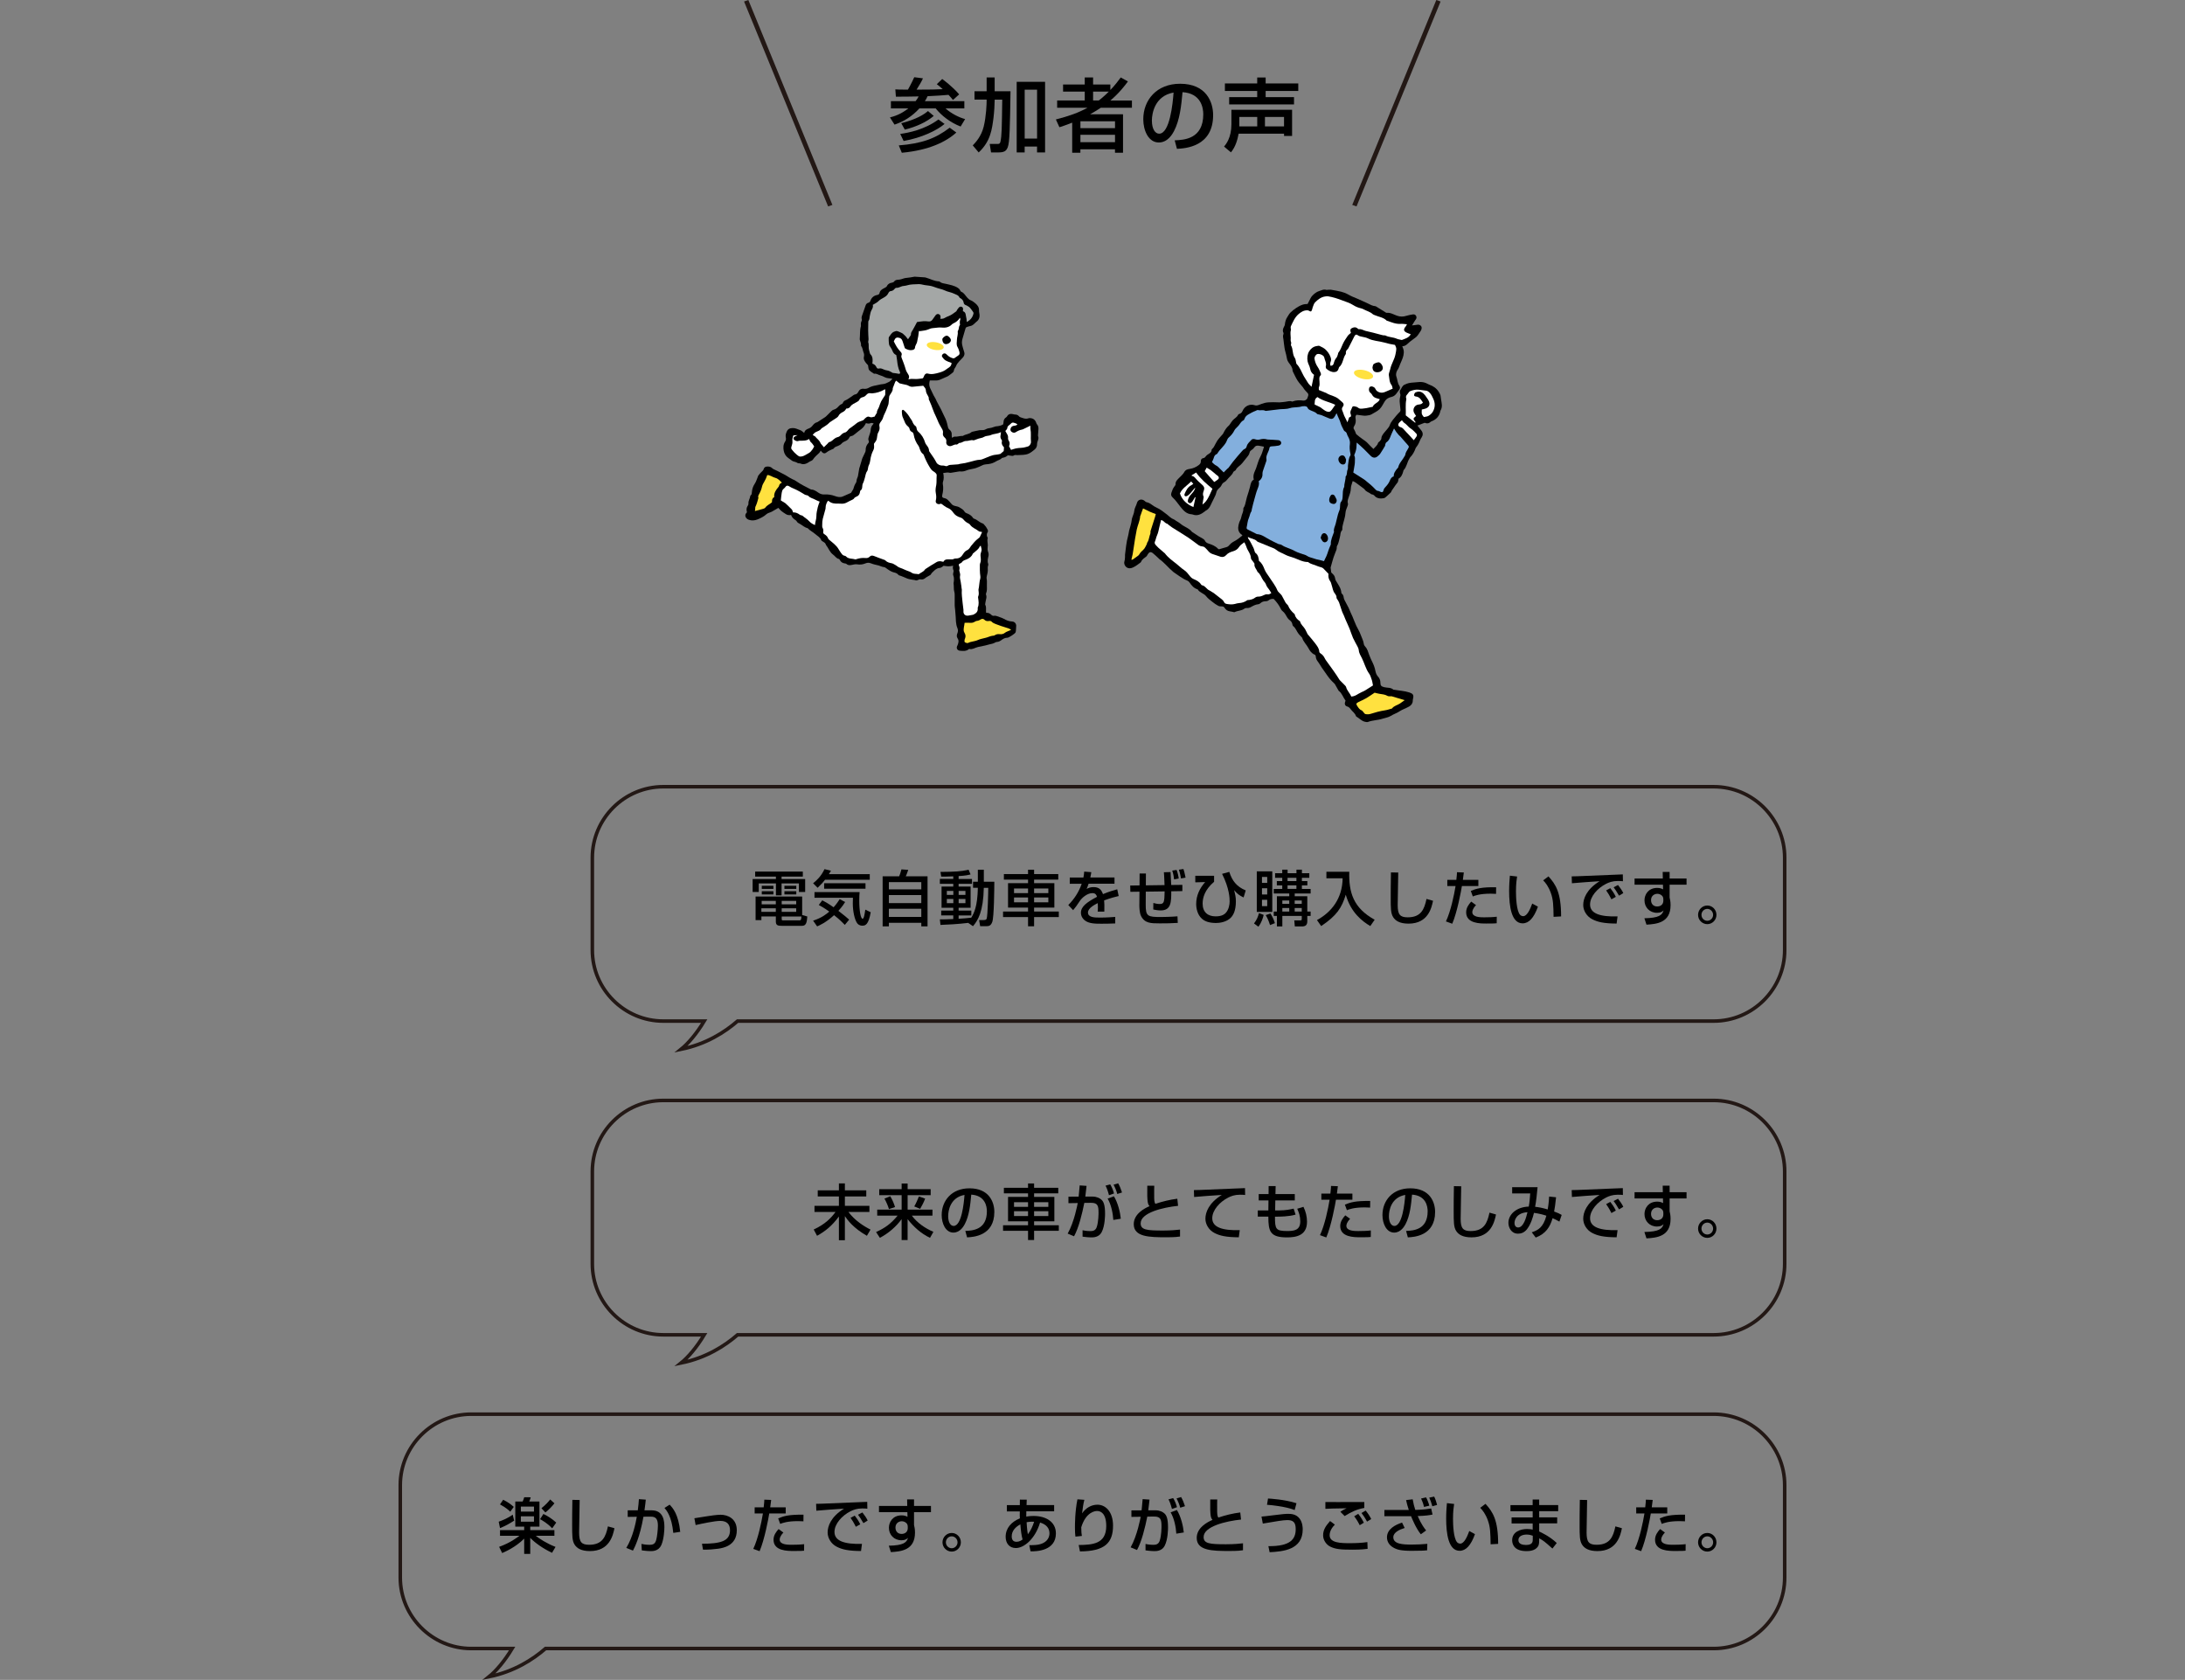 <?xml version="1.0" encoding="UTF-8"?>
<svg id="_レイヤー_2" xmlns="http://www.w3.org/2000/svg" version="1.1" viewBox="0 0 682.61 524.75">
  <rect x="0" y="0" width="682.61" height="524.75" fill="#808080" stroke="none"/>
  <!-- Generator: Adobe Illustrator 29.3.1, SVG Export Plug-In . SVG Version: 2.1.0 Build 151)  -->
  <defs>
    <style>
      .st0 {
        fill: none;
        stroke: #231815;
        stroke-miterlimit: 10;
        stroke-width: 1.11px;
      }

      .st1 {
        fill: #a4a7a6;
      }

      .st2 {
        fill: #231815;
      }

      .st3 {
        fill: #fff;
      }

      .st4 {
        fill: #ffe13f;
      }

      .st5 {
        fill: #83afdd;
      }
    </style>
  </defs>
  <g id="_レイヤー_2-2">
    <path d="M235.93,272.27h14.88v1.56h-6.64v.76h7.37v4.05h-1.95v-2.68h-5.42v3.73h-1.76v-3.73h-5.37v2.68h-1.91v-4.05h7.27v-.76h-6.48v-1.56h.01ZM252.21,286.3c-.13,1.81-.37,2.9-1.61,2.9h-6.42c-.95,0-1.8-.06-1.8-1.28v-1.64h-4.51v1.15h-1.82v-7.37h14.55v5.76l1.61.47h0ZM237.86,283.72v1.11h4.51v-1.11h-4.51ZM237.95,281.42v1.08h4.42v-1.08h-4.42ZM237.99,276.71h3.63v.96h-3.63v-.96ZM237.99,278.39h3.63v1h-3.63v-1ZM244.21,281.42v1.08h4.53v-1.08h-4.53ZM244.21,283.72v1.11h4.53v-1.11h-4.53ZM244.21,286.29v.68c0,.42,0,.53.46.53h4.99c.52,0,.65-.06.72-1.21h-6.18.01ZM245.06,276.71h3.71v.96h-3.71v-.96ZM245.06,278.39h3.71v1h-3.71v-1Z"/>
    <path d="M257.75,274.81c-.5.66-1.09,1.34-2.32,2.51l-1.41-1.41c1.17-.94,2.51-2.19,3.56-4.41l2.02.49c-.35.58-.43.75-.65,1.07h12.77v1.75h-13.97ZM263.93,288.91c-.56-.58-1.6-1.66-3.36-3.03-2.6,2.34-4.49,3.15-5.29,3.5l-1.26-1.79c2.8-.92,4.14-2.05,5.05-2.83-1.5-1.09-2.6-1.7-3.28-2.07l1.09-1.45c.63.32,1.74.88,3.54,2.17.91-1.02,1.45-1.83,1.91-2.54l1.69.9c-.3.49-.8,1.32-2.1,2.75,1.71,1.3,2.77,2.22,3.36,2.75l-1.35,1.64ZM254.45,278.67h14.1c-.06.62-.11,1.34-.11,2.66,0,3.32.48,5.67,1.04,5.67.41,0,.63-1.39.85-2.85l1.69.81c-.69,3.86-1.61,4.2-2.63,4.2-.85,0-1.37-.43-1.63-.81-.8-1.13-1.34-3.77-1.34-6.14,0-.83.02-1.38.04-1.77h-12.01v-1.77h0ZM270.39,275.9v1.71h-12.92v-1.71h12.92Z"/>
    <path d="M275.74,273.74h5.16c.26-.62.43-1.09.72-2.17l2.12.15c-.06.15-.46,1.41-.78,2.02h6.81v15.64h-1.95v-1.11h-10.13v1.11h-1.95v-15.64h0ZM287.82,275.56h-10.13v2.25h10.13v-2.25ZM287.82,279.6h-10.13v2.51h10.13v-2.51ZM277.69,283.87v2.56h10.13v-2.56h-10.13Z"/>
    <path d="M302.53,288.28c-3.38.41-6.4.55-8.72.64l-.19-1.73c1.08,0,2.24,0,4.19-.11v-1.13h-3.77v-1.52h3.77v-.87h-3.66v-6.63h3.66v-.85h-4.19v-1.52h4.19v-.81c-1.77.08-2.86.08-3.77.08l-.22-1.47c4.73-.04,6.23-.13,8.78-.68l.61,1.47c-.74.19-1.59.4-3.73.51v.91h4.18v1.52h-4.18v.85h3.75v6.63h-3.75v.87h3.97v1.52h-3.97v1.04c1.88-.11,2.93-.23,3.95-.34.82-1.36,1.95-3.43,2.06-9.33h-1.5v-1.9h1.5v-3.75h1.87v3.75h3.28c-.02,2.24-.07,10.97-.65,12.57-.48,1.32-1.22,1.32-2.02,1.32h-1.76l-.32-1.92h1.52c.69,0,.8-.34.85-.49.32-1.08.48-8.12.48-9.57h-1.39c-.15,7.44-1.84,10.18-3.38,11.98l-1.47-1.02.03-.02ZM295.8,278.31v1.23h2.03v-1.23h-2.03ZM295.8,280.82v1.3h2.03v-1.3h-2.03ZM299.49,278.31v1.23h2.12v-1.23h-2.12ZM299.49,280.82v1.3h2.12v-1.3h-2.12Z"/>
    <path d="M330.61,274.77h-7.55v1.11h6.33v7.63h-6.33v1.23h7.72v1.73h-7.72v2.88h-1.89v-2.88h-7.81v-1.73h7.81v-1.23h-6.25v-7.63h6.25v-1.11h-7.55v-1.73h7.55v-1.36h1.89v1.36h7.55v1.73ZM316.79,277.54v1.45h4.38v-1.45h-4.38ZM316.79,280.35v1.51h4.38v-1.51h-4.38ZM323.06,277.54v1.45h4.45v-1.45h-4.45ZM323.06,280.35v1.51h4.45v-1.51h-4.45Z"/>
    <path d="M340.93,272.42c-.06.43-.11.79-.3,1.68h7.55v1.94h-8.09c-.22.77-.45,1.22-.63,1.62.72-.32,1.22-.55,2.15-.55,1.61,0,2.43.66,2.97,2.19,1.82-.77,3.45-1.22,4.45-1.51l.46,2.11c-.85.19-2.26.53-4.55,1.36.09.87.09,1.83.06,3.5h-2.08c.06-.49.07-.77.07-1.41,0-.53-.02-.91-.04-1.24-.83.42-3.06,1.53-3.06,2.92,0,1.6,2.1,1.6,3.88,1.6.24,0,2.12,0,4.64-.21v2.04c-1.39.06-2.95.09-4.34.09-2.02,0-3.93-.04-5.21-1.07-.35-.28-1.17-1.07-1.17-2.37,0-1.92,1.84-3.28,5.03-4.97-.19-.58-.46-1.15-1.45-1.15-1.65,0-3.28,1.51-3.86,2.36-1.15,1.71-1.28,1.9-2.15,2.96l-1.52-1.6c1.87-1.87,3.34-4.13,4.19-6.65h-3.73v-1.94h4.27c.17-.87.2-1.3.24-1.85l2.21.17v-.02Z"/>
    <path d="M365.69,272.42c.06.72.17,3.13.2,4.03l3.49-.04v1.95l-3.47.06c0,3.32,0,5.98-3.32,5.98-.91,0-1.78-.19-2.3-.3l.02-2.03c.72.19,1.28.32,1.96.32,1.41,0,1.5-.62,1.57-3.94l-5.89.08-.02,4.09c-.02,3.66.63,3.83,4.84,3.83.41,0,3.38-.06,5.08-.21l.09,2.05c-2.39.13-3.21.15-5.56.15-2.85,0-4.75-.02-5.9-2.28-.54-1.07-.54-2.94-.54-3.49l.04-4.13-2.85.04-.04-1.96,2.91-.04.02-3.71h1.97l-.02,3.69,5.84-.08c-.09-2.49-.13-3.09-.2-4.01l2.08-.06h0ZM366.8,274.7c-.07-.75-.24-1.73-.58-2.75l1.35-.21c.32.7.61,2.07.67,2.68l-1.45.28h0ZM368.95,274.4c-.04-.21-.3-1.77-.67-2.73l1.43-.21c.24.68.35,1.15.67,2.69l-1.43.25Z"/>
    <path d="M379.29,273.57v1.88c-2.97,2.52-3.58,5.03-3.58,6.82,0,2.69,1.65,3.98,4.08,3.98,2.08,0,2.84-.77,3.15-1.09.95-1.02,1.21-2.62,1.21-3.58,0-.9-.06-4.05-2.36-8.61l2.25-.62c.85,2.66,2.21,4.6,5.14,5.79l-.67,2.2c-1.35-.64-1.99-1.13-2.95-2.28.33,1.34.54,2.17.54,3.49,0,2.98-.85,4.35-1.56,5.09-1.39,1.45-3.64,1.68-4.62,1.68-2.1,0-3.51-.49-4.44-1.34-1.37-1.22-1.78-3.17-1.78-4.58,0-2.6,1.04-4.86,2.8-6.86l-3.08.08v-2.04h5.87Z"/>
    <path d="M394.78,285.81c-.24.96-.63,2.34-1.65,3.67l-1.37-1.02c.87-1.19,1.15-1.81,1.56-3.24l1.47.58h-.01ZM392.63,272.19h4.84v12.66h-4.84v-12.66ZM394.25,273.94v1.85h1.64v-1.85h-1.64ZM394.25,277.47v1.94h1.64v-1.94h-1.64ZM394.25,281.08v1.98h1.64v-1.98h-1.64ZM396.9,285.36c.56.87,1.06,1.92,1.39,3.01l-1.52.6c-.48-1.47-.74-2.05-1.35-3.11l1.48-.51h0ZM406.72,272.78h2.32v1.43h-2.32v1.02h1.71v1.34h-1.71v1.11h2.73v1.43h-4.97v.85h3.93v4.79h1.04v1.37h-1.04v1.62c0,1.28-.61,1.66-1.71,1.66h-2.19l-.17-1.88h1.88c.46,0,.46-.25.46-.4v-1h-6.07v3.28h-1.7v-3.28h-.98v-1.37h.98v-4.79h3.86v-.85h-4.84v-1.43h2.65v-1.11h-1.69v-1.34h1.69v-1.02h-2.23v-1.43h2.23v-1.11h1.67v1.11h2.77v-1.11h1.71v1.11h0ZM400.61,281.29v1.06h2.16v-1.06h-2.16ZM400.61,283.63v1.11h2.16v-1.11h-2.16ZM402.24,274.21v1.02h2.77v-1.02h-2.77ZM402.24,276.56v1.11h2.77v-1.11h-2.77ZM404.47,281.29v1.06h2.21v-1.06h-2.21ZM404.47,283.63v1.11h2.21v-1.11h-2.21Z"/>
    <path d="M414.38,272.32h7.14c-.17,6.48,1.28,11.32,7.94,14.98l-1.37,1.98c-2.51-1.49-6.07-4.2-7.66-9.8-1.24,4.09-2.8,6.52-7.68,9.8l-1.32-1.87c4.55-2.47,7.94-6.75,8.02-13.06h-5.07v-2.04h0Z"/>
    <path d="M436.82,272.57c-.02,1.6-.17,9.65-.17,10.14,0,2.92.69,3.84,3.12,3.84,4.19,0,5.2-2.53,5.88-5.75l2.04.58c-.45,2.13-1.48,7.14-7.65,7.14-2.78,0-4.1-.92-4.79-2-.78-1.21-.78-2.83-.78-6.16,0-1.68,0-4.18.07-7.84l2.26.04h.02Z"/>
    <path d="M457.31,272.53c-.07.55-.11.96-.3,2.32h4.84v1.92h-5.14c-.2,1.34-1.48,8.24-3.02,11.78l-1.97-.72c1.5-3.18,2.54-8.2,3.01-11.06h-2.58v-1.92h2.82c.17-1.56.19-1.79.2-2.39l2.13.08h0ZM461.13,282.72c-1.09,1.13-1.17,1.92-1.17,2.21,0,1.62,2.6,1.62,3.71,1.62,1.21,0,2.77-.04,3.93-.19l-.02,2.04c-.59.06-.98.09-3.21.09-1.99,0-6.33,0-6.33-3.5,0-1.39.76-2.45,1.58-3.35l1.5,1.09h.01ZM467.38,279.22c-.46-.04-.95-.06-1.69-.06-3.36,0-4.92.6-5.57.87l-.63-1.73c1.73-.73,3.36-1.21,7.91-1.15l-.02,2.07Z"/>
    <path d="M473.95,273.81c-.13.83-.35,2.24-.35,4.64,0,1.85.15,5.95,1.24,7.27.19.23.56.47,1.02.47,1.19,0,2.15-2.07,2.82-3.94l1.78.98c-1.26,3.5-2.82,5.2-4.79,5.2-3.51,0-4.21-5.37-4.21-10.12,0-2.11.17-3.88.24-4.77l2.25.26h0ZM485.35,286.4c-.06-3.54-.09-5.37-.87-7.5-.71-1.96-1.61-3.13-2.38-3.9l1.65-1.24c2.32,2.54,3.95,5.11,3.95,12.51l-2.36.13h0Z"/>
    <path d="M507.02,275.28c-.39-.04-.82-.08-1.61-.08-1.67,0-2.8.45-3.67.89-2.64,1.34-4.99,3.92-4.99,6.46,0,2.86,3.25,3.88,8.59,3.71l-.3,2.24c-3.99-.02-5.98-.49-7.66-1.38-1.67-.87-2.77-2.66-2.77-4.41,0-1.94.98-4.88,5.12-7.44-2.9.17-5.77.4-8.65.64l-.07-2.15c1.28,0,2.67-.08,3.95-.13,1.6-.08,10.11-.41,12.02-.49l.04,2.13h0ZM503.42,280.93c-.74-1.47-1.17-2.11-1.65-2.79l1.3-.7c.5.62,1.17,1.54,1.73,2.71l-1.37.77h-.01ZM505.8,279.79c-1.02-1.71-1.15-1.9-1.69-2.62l1.37-.72c.61.75,1.39,1.9,1.65,2.53l-1.34.81h.01Z"/>
    <path d="M519.45,272.38h2.15v2.04h5.29v1.94h-5.29v4c.13.55.3,1.28.3,2.39,0,5.48-4.31,5.9-7.53,6.09l-.65-2c4.6-.09,5.57-1,5.99-2.45-.41.36-.83.75-2.04.75-2.34,0-3.92-1.73-3.92-3.9,0-1.79,1.19-3.88,3.97-3.88.84,0,1.34.19,1.84.45l-.04-1.45h-8.87v-1.94h8.83l-.04-2.04h.01ZM519.64,280.99c0-.58-.13-.89-.37-1.15-.41-.43-.96-.64-1.5-.64-.83,0-1.97.53-1.97,1.98,0,1.13.69,1.98,1.91,1.98,1.02,0,1.93-.58,1.93-1.81v-.36h0Z"/>
    <path d="M536.23,285.78c0,1.6-1.28,2.9-2.86,2.9s-2.88-1.3-2.88-2.9,1.3-2.92,2.88-2.92,2.86,1.3,2.86,2.92ZM531.55,285.78c0,1.02.82,1.85,1.82,1.85s1.82-.83,1.82-1.85-.83-1.87-1.82-1.87-1.82.83-1.82,1.87Z"/>
    <path class="st0" d="M535.39,245.75H207.22c-12.19,0-22.17,9.98-22.17,22.17v28.87c0,12.19,9.98,22.17,22.17,22.17h12.78c-2.39,3.98-5.07,7.07-7.21,8.8,7.78-1.58,13.64-5.33,17.64-8.8h304.95c12.19,0,22.17-9.98,22.17-22.17v-28.87c0-12.19-9.98-22.17-22.17-22.17h.01Z"/>
    <path d="M255.47,371.83h6.61v-2.17h1.87v2.17h6.68v1.92h-6.68v2.92h7.66v1.92h-6.55c1.99,2.68,4.9,4.52,6.9,5.5l-1.13,1.94c-4.29-2.45-6.05-4.92-6.88-6.14v7.52h-1.87v-7.41c-2.19,3-4.42,4.71-6.83,6.03l-1.04-1.96c3.49-1.62,5.36-3.49,6.81-5.48h-6.57v-1.92h7.63v-2.92h-6.61v-1.92h0Z"/>
    <path d="M274.68,371.47h7v-1.77h1.87v1.77h7.2v1.87h-7.2v4.52h7.76v1.87h-6.46c1.74,2.3,4.14,3.94,6.75,5.07l-1.06,1.87c-2.78-1.32-5.08-3.39-7-5.84v6.52h-1.87v-6.52c-1.76,2.41-4.16,4.45-6.79,5.84l-1.19-1.81c2.84-1.3,4.6-2.56,6.74-5.13h-6.38v-1.87h7.63v-4.52h-7v-1.87ZM278.13,373.68c.78,1.28,1.24,2.56,1.48,3.37l-1.89.64c-.32-1.04-.82-2.22-1.41-3.28l1.82-.74h0ZM289.02,374.41c-.41,1.17-1.17,2.54-1.56,3.2l-1.84-.75c.54-.9,1.26-2.6,1.45-3.11l1.95.66h0Z"/>
    <path d="M301.57,384.51c2.21-.09,6.74-.3,6.74-6.14,0-1.49-.5-4.92-4.88-5.2-.3,3.13-.61,6.5-2.02,9.2-.32.58-1.41,2.66-3.56,2.66-2.43,0-3.66-2.83-3.66-5.46,0-4.54,3.15-8.37,8.67-8.37,6.16,0,7.78,4.3,7.78,7.39,0,7.48-6.59,7.84-8.52,7.93l-.54-2h0ZM296.21,379.84c0,2.04.78,3.11,1.71,3.11,2.49,0,3.21-7.05,3.4-9.69-4.44.79-5.1,4.92-5.1,6.58h0Z"/>
    <path d="M330.61,372.77h-7.55v1.11h6.33v7.63h-6.33v1.23h7.72v1.73h-7.72v2.88h-1.89v-2.88h-7.81v-1.73h7.81v-1.23h-6.25v-7.63h6.25v-1.11h-7.55v-1.73h7.55v-1.36h1.89v1.36h7.55v1.73ZM316.79,375.54v1.45h4.38v-1.45h-4.38ZM316.79,378.35v1.51h4.38v-1.51h-4.38ZM323.06,375.54v1.45h4.45v-1.45h-4.45ZM323.06,378.35v1.51h4.45v-1.51h-4.45Z"/>
    <path d="M339.45,370.45c-.19,1.79-.28,2.6-.39,3.33h2.23c1.34,0,2.32.51,2.84,1,.61.58,1.1,1.56,1.1,4.34,0,.38,0,3.81-1.08,5.81-.85,1.6-2.62,1.6-3.15,1.6-1.02,0-2.21-.15-2.8-.23v-2c.32.06,1.19.26,2.39.26.59,0,1.6,0,2.02-1.21.58-1.68.58-4.28.58-4.53,0-2.09-.22-3.11-2.32-3.09l-2.12.02c-.69,3.42-1.74,7.77-3.21,10.43l-1.99-.83c2.06-3.64,3.06-9.12,3.14-9.55l-2.9.04v-2.03l3.19-.02c.22-2.26.24-2.53.32-3.5l2.15.15h0ZM346.46,373.35c-.45-1.66-.76-2.36-1.09-2.98l1.47-.4c.5.81.95,1.92,1.19,2.84l-1.56.53h-.01ZM347.81,381.08c-.13-2.02-.63-4.74-1.78-6.66l1.97-.73c1.24,2.05,1.93,4.9,2.15,7.01l-2.34.38ZM349.04,372.97c-.24-.96-.72-2.11-1.15-2.9l1.43-.43c.5.87.85,1.75,1.21,2.86l-1.48.47h-.01Z"/>
    <path d="M360.6,370.4c-.02.57-.04,1.7-.02,3.9.02,1.21.24,1.54.37,1.75,2.25-.75,4.47-1.3,6.85-1.6l.24,2.22c-4.75.49-11.69,2.15-11.69,5.46,0,2.05,1.87,2.26,6.96,2.26,2.67,0,4.34-.19,5.34-.3v2.17c-.59.09-1.6.23-4.27.23-5.31,0-10.19-.09-10.19-4.09,0-3.18,3.3-4.94,4.94-5.63-.52-.6-.8-.92-.71-6.37h2.18Z"/>
    <path d="M388.99,373.28c-.39-.04-.82-.08-1.61-.08-1.67,0-2.8.45-3.67.89-2.64,1.34-4.99,3.92-4.99,6.46,0,2.86,3.25,3.88,8.59,3.71l-.3,2.24c-3.99-.02-5.98-.49-7.66-1.38-1.67-.87-2.77-2.66-2.77-4.41,0-1.94.98-4.88,5.12-7.44-2.9.17-5.77.4-8.65.64l-.07-2.15c1.28,0,2.67-.08,3.95-.13,1.6-.08,10.11-.41,12.02-.49l.04,2.13h0Z"/>
    <path d="M396.35,370.51h2.17l-.06,2.49h6.04v1.98h-6.08l-.06,3.13h1.15c2.21,0,3.74-.36,4.63-.57l.61,1.87c-2.04.64-5.21.64-5.57.64h-.87c0,3.86.22,4.49,3.8,4.49,2.12,0,4.1-.21,4.1-3,0-1.68-.41-2.73-.95-3.96l1.95-.6c.71,1.47,1.11,3.05,1.11,4.67,0,4.39-3.56,4.88-6.25,4.88-5.27,0-5.83-1.85-5.83-6.48h-3.3v-1.94h3.3l.04-3.13h-3.05v-1.98h3.08l.02-2.49h.02Z"/>
    <path d="M417.96,370.53c-.07.55-.11.96-.3,2.32h4.84v1.92h-5.14c-.2,1.34-1.48,8.24-3.02,11.78l-1.97-.72c1.5-3.18,2.54-8.2,3.01-11.06h-2.58v-1.92h2.82c.17-1.56.19-1.79.2-2.39l2.13.08h0ZM421.79,380.72c-1.09,1.13-1.17,1.92-1.17,2.21,0,1.62,2.6,1.62,3.71,1.62,1.21,0,2.77-.04,3.93-.19l-.02,2.04c-.59.06-.98.09-3.21.09-1.99,0-6.33,0-6.33-3.5,0-1.39.76-2.45,1.58-3.35l1.5,1.09h.01ZM428.04,377.22c-.46-.04-.95-.06-1.69-.06-3.36,0-4.92.6-5.57.87l-.63-1.73c1.73-.73,3.36-1.21,7.91-1.15l-.02,2.07Z"/>
    <path d="M439.27,384.51c2.21-.09,6.74-.3,6.74-6.14,0-1.49-.5-4.92-4.88-5.2-.3,3.13-.61,6.5-2.02,9.2-.32.58-1.41,2.66-3.56,2.66-2.43,0-3.66-2.83-3.66-5.46,0-4.54,3.15-8.37,8.67-8.37,6.16,0,7.78,4.3,7.78,7.39,0,7.48-6.59,7.84-8.52,7.93l-.54-2h-.01ZM433.9,379.84c0,2.04.78,3.11,1.71,3.11,2.49,0,3.21-7.05,3.4-9.69-4.44.79-5.1,4.92-5.1,6.58h0Z"/>
    <path d="M456.49,370.57c-.02,1.6-.17,9.65-.17,10.14,0,2.92.69,3.84,3.12,3.84,4.19,0,5.2-2.53,5.88-5.75l2.04.58c-.45,2.13-1.48,7.14-7.65,7.14-2.78,0-4.1-.92-4.79-2-.78-1.21-.78-2.83-.78-6.16,0-1.68,0-4.18.07-7.84l2.26.04h.02Z"/>
    <path d="M486.13,373.98c-.22,2.26-.39,3.18-.61,4.47,1.22.45,1.6.62,2.36,1.06l-.71,2.09c-.46-.26-1.35-.74-2.13-1.07-.8,2.75-2.13,4.88-5.27,6.05l-1.24-1.64c1.95-.64,3.6-1.51,4.57-5.18-.95-.32-2.25-.68-3.88-.89-.32,1.36-.95,3.52-2.19,5.12-.82,1.04-1.82,1.38-2.78,1.38-2.21,0-3.01-2.04-3.01-3.39,0-2.64,2.51-4.96,6.35-5.07.28-1.51.33-2.36.46-4.11h-5.64v-1.96h7.94c-.04.3-.06.58-.32,3.11-.11,1.11-.32,2.3-.45,3.02,1.28.15,2.23.32,3.93.83.06-.26.35-1.96.45-4.03l2.17.23v-.02ZM473.15,382.04c0,.96.52,1.39,1.13,1.39,1.73,0,2.56-3.28,2.91-4.77-3.49.23-4.05,2.51-4.05,3.37h0Z"/>
    <path d="M507.02,373.28c-.39-.04-.82-.08-1.61-.08-1.67,0-2.8.45-3.67.89-2.64,1.34-4.99,3.92-4.99,6.46,0,2.86,3.25,3.88,8.59,3.71l-.3,2.24c-3.99-.02-5.98-.49-7.66-1.38-1.67-.87-2.77-2.66-2.77-4.41,0-1.94.98-4.88,5.12-7.44-2.9.17-5.77.4-8.65.64l-.07-2.15c1.28,0,2.67-.08,3.95-.13,1.6-.08,10.11-.41,12.02-.49l.04,2.13h0ZM503.42,378.93c-.74-1.47-1.17-2.11-1.65-2.79l1.3-.7c.5.62,1.17,1.54,1.73,2.71l-1.37.77h-.01ZM505.8,377.79c-1.02-1.71-1.15-1.9-1.69-2.62l1.37-.72c.61.75,1.39,1.9,1.65,2.53l-1.34.81h.01Z"/>
    <path d="M519.45,370.38h2.15v2.04h5.29v1.94h-5.29v4c.13.55.3,1.28.3,2.39,0,5.48-4.31,5.9-7.53,6.09l-.65-2c4.6-.09,5.57-1,5.99-2.45-.41.36-.83.75-2.04.75-2.34,0-3.92-1.73-3.92-3.9,0-1.79,1.19-3.88,3.97-3.88.84,0,1.34.19,1.84.45l-.04-1.45h-8.87v-1.94h8.83l-.04-2.04h.01ZM519.64,378.99c0-.58-.13-.89-.37-1.15-.41-.43-.96-.64-1.5-.64-.83,0-1.97.53-1.97,1.98,0,1.13.69,1.98,1.91,1.98,1.02,0,1.93-.58,1.93-1.81v-.36h0Z"/>
    <path d="M536.23,383.78c0,1.6-1.28,2.9-2.86,2.9s-2.88-1.3-2.88-2.9,1.3-2.92,2.88-2.92,2.86,1.3,2.86,2.92ZM531.55,383.78c0,1.02.82,1.85,1.82,1.85s1.82-.83,1.82-1.85-.83-1.87-1.82-1.87-1.82.83-1.82,1.87Z"/>
    <path class="st0" d="M535.39,343.75H207.22c-12.19,0-22.17,9.98-22.17,22.17v28.87c0,12.19,9.98,22.17,22.17,22.17h12.78c-2.39,3.98-5.07,7.07-7.21,8.8,7.78-1.58,13.64-5.33,17.64-8.8h304.95c12.19,0,22.17-9.98,22.17-22.17v-28.87c0-12.19-9.98-22.17-22.17-22.17h.01Z"/>
    <path d="M160.63,475.01c-1.69,1.07-2.62,1.58-4.42,2.34l-.41-2.01c.95-.34,2.64-.96,4.38-2.19l.45,1.87h0ZM163.76,476.88h-2.78v-7.84h2.3c.17-.34.33-.83.5-1.34l2.02.02c-.13.49-.24.79-.46,1.32h3.19v7.84h-2.88v1.09h7.55v1.77h-5.83c1.08.85,3.27,2.34,6.18,3.47l-1.09,1.85c-3.04-1.45-5.36-3.17-6.81-4.67v5.01h-1.89v-4.77c-2.76,2.73-5.85,4.05-6.88,4.5l-.95-1.94c3.43-1.21,5.81-3.02,6.33-3.45h-6.05v-1.77h7.55s0-1.09,0-1.09ZM157.21,468.49c1.43.72,2.36,1.39,3.3,2.22l-1.1,1.51c-.48-.47-1.32-1.26-3.21-2.28l1-1.45h0ZM162.72,470.62v1.57h4.1v-1.57h-4.1ZM162.72,473.65v1.68h4.1v-1.68h-4.1ZM169.76,472.92c1.23.58,2.71,1.49,4.01,2.7l-1.26,1.79c-1.48-1.56-3.08-2.47-3.79-2.86l1.04-1.62h0ZM173.21,469.6c-.67.87-1.89,2.15-2.82,2.85l-1.24-1.32c1.41-1.13,2.13-1.98,2.73-2.73l1.34,1.21h0Z"/>
    <path d="M181.09,468.57c-.02,1.6-.17,9.65-.17,10.14,0,2.92.69,3.84,3.12,3.84,4.19,0,5.2-2.53,5.88-5.75l2.04.58c-.45,2.13-1.48,7.14-7.65,7.14-2.78,0-4.1-.92-4.79-2-.78-1.21-.78-2.83-.78-6.16,0-1.68,0-4.18.07-7.84l2.26.04h.02Z"/>
    <path d="M201.75,468.46c-.07.81-.17,1.56-.41,3.33h2.25c3.73,0,3.97,3.39,3.97,5.26,0,.73-.11,3.67-.96,5.6-.84,1.88-2.69,1.88-3.3,1.88-1.02,0-2.21-.15-2.8-.23l-.11-2.02c.52.11,1.41.28,2.5.28,1.19,0,1.76-.32,2.1-1.47.3-.98.54-3.28.54-4.5,0-1.94-.54-2.84-2.19-2.83l-2.32.02c-1.19,6.65-2.75,9.55-3.28,10.59l-2.08-.85c2.1-3.43,2.95-7.88,3.28-9.72l-2.84.04v-2.05h3.15c.19-1.41.28-2.47.35-3.49l2.15.15h0ZM210.34,478.84c-.5-5.14-2.06-6.99-2.75-7.8l1.6-1.02c1.02,1.04,2.75,2.98,3.32,8.48l-2.17.34h0Z"/>
    <path d="M219.3,482.23c5.77-.02,8.76-.77,8.76-4.22,0-1.9-1.02-2.92-3.04-2.92-1.78,0-5.77.87-7.7,1.3l-.39-2.13c.67-.08,3.6-.57,4.21-.66.58-.09,2.78-.43,3.99-.43,2.17,0,5.05,1.15,5.05,4.84,0,4.9-4.36,5.56-5.88,5.78-1.24.17-2.95.32-4.68.28l-.32-1.85h0Z"/>
    <path d="M240.92,468.53c-.07.55-.11.96-.3,2.32h4.84v1.92h-5.14c-.2,1.34-1.48,8.24-3.02,11.78l-1.97-.72c1.5-3.18,2.54-8.2,3.01-11.06h-2.58v-1.92h2.82c.17-1.56.19-1.79.2-2.39l2.13.08h.01ZM244.75,478.72c-1.09,1.13-1.17,1.92-1.17,2.21,0,1.62,2.6,1.62,3.71,1.62,1.21,0,2.77-.04,3.93-.19l-.02,2.04c-.59.06-.98.09-3.21.09-1.99,0-6.33,0-6.33-3.5,0-1.39.76-2.45,1.58-3.35l1.5,1.09h0ZM251,475.22c-.46-.04-.95-.06-1.69-.06-3.36,0-4.92.6-5.57.87l-.63-1.73c1.73-.73,3.36-1.21,7.91-1.15,0,0-.02,2.07-.02,2.07Z"/>
    <path d="M270.97,471.28c-.39-.04-.82-.08-1.61-.08-1.67,0-2.8.45-3.67.89-2.64,1.34-4.99,3.92-4.99,6.46,0,2.86,3.25,3.88,8.59,3.71l-.3,2.24c-3.99-.02-5.98-.49-7.66-1.38-1.67-.87-2.77-2.66-2.77-4.41,0-1.94.98-4.88,5.12-7.44-2.9.17-5.77.4-8.65.64l-.07-2.15c1.28,0,2.67-.08,3.95-.13,1.6-.08,10.11-.41,12.02-.49l.04,2.13h0ZM267.37,476.93c-.74-1.47-1.17-2.11-1.65-2.79l1.3-.7c.5.62,1.17,1.54,1.73,2.71l-1.37.77h-.01ZM269.74,475.79c-1.02-1.71-1.15-1.9-1.69-2.62l1.37-.72c.61.75,1.39,1.9,1.65,2.53l-1.34.81h.01Z"/>
    <path d="M283.4,468.38h2.15v2.04h5.29v1.94h-5.29v4c.13.55.3,1.28.3,2.39,0,5.48-4.31,5.9-7.53,6.09l-.65-2c4.6-.09,5.57-1,5.99-2.45-.41.36-.83.75-2.04.75-2.34,0-3.92-1.73-3.92-3.9,0-1.79,1.19-3.88,3.97-3.88.84,0,1.34.19,1.84.45l-.04-1.45h-8.87v-1.94h8.83l-.04-2.04h0ZM283.59,476.99c0-.58-.13-.89-.37-1.15-.41-.43-.96-.64-1.5-.64-.83,0-1.97.53-1.97,1.98,0,1.13.69,1.98,1.91,1.98,1.02,0,1.93-.58,1.93-1.81v-.36h0Z"/>
    <path d="M300.18,481.78c0,1.6-1.28,2.9-2.86,2.9s-2.88-1.3-2.88-2.9,1.3-2.92,2.88-2.92,2.86,1.3,2.86,2.92ZM295.5,481.78c0,1.02.82,1.85,1.82,1.85s1.82-.83,1.82-1.85-.83-1.87-1.82-1.87-1.82.83-1.82,1.87Z"/>
    <path d="M318.64,468.44l2.12.02-.06,1.68h8.62v1.96h-8.69c0,.55-.02.64-.02,1.64.41-.06,1.17-.19,2.32-.19,3.79,0,6.94,1.81,6.94,5.45,0,5.39-5.92,5.65-7.92,5.6l-.39-1.92c1.8-.02,2.62-.09,3.41-.32,2.62-.74,2.89-2.64,2.89-3.37,0-1.49-.82-2.75-2.93-3.39-1.54,5.13-5.01,7.97-7.57,7.97-2.02,0-3.19-1.47-3.19-3.52,0-2.69,1.78-4.67,4.45-5.75-.02-.47-.04-.62-.04-.9l.02-1.28h-4.05v-1.96h4.05l.02-1.7.02-.02ZM318.76,476.18c-1.5.77-2.69,2.04-2.69,3.71,0,.36,0,1.73,1.47,1.73.91,0,1.54-.45,1.92-.72-.37-1.3-.56-2.96-.69-4.73h0ZM323.07,475.35c-1.13-.04-1.76.04-2.35.15.02.38.13,2.36.39,3.77.89-1.13,1.5-2.49,1.96-3.92h0Z"/>
    <path d="M338.76,468.51c-.35,1.36-.48,2.39-.71,4.22,1.17-1.68,2.86-2.7,4.81-2.7,2.49,0,4.86,2.15,4.86,6.54,0,5.37-2.56,8.01-10.34,8.05l-.39-2c4.19-.06,8.61-.25,8.61-5.92,0-4.05-1.82-4.71-2.84-4.71-.61,0-3.47.25-4.97,5.09.02,1.6.09,2.07.2,2.71l-2.02.21c-.11-.9-.15-1.47-.15-2.85,0-.81,0-4.99.78-8.8l2.15.15h.01Z"/>
    <path d="M359.12,468.45c-.19,1.79-.28,2.6-.39,3.33h2.23c1.34,0,2.32.51,2.84,1,.61.58,1.1,1.56,1.1,4.34,0,.38,0,3.81-1.08,5.81-.85,1.6-2.62,1.6-3.15,1.6-1.02,0-2.21-.15-2.8-.23v-2c.32.06,1.19.26,2.39.26.59,0,1.6,0,2.02-1.21.58-1.68.58-4.28.58-4.53,0-2.09-.22-3.11-2.32-3.09l-2.12.02c-.69,3.42-1.74,7.77-3.21,10.43l-1.99-.83c2.06-3.64,3.06-9.12,3.14-9.55l-2.9.04v-2.03l3.19-.02c.22-2.26.24-2.53.32-3.5l2.15.15h0ZM366.13,471.35c-.45-1.66-.76-2.36-1.09-2.98l1.47-.4c.5.81.95,1.92,1.19,2.84l-1.56.53h-.01ZM367.49,479.08c-.13-2.02-.63-4.74-1.78-6.66l1.97-.73c1.24,2.05,1.93,4.9,2.15,7.01l-2.34.38ZM368.71,470.97c-.24-.96-.72-2.11-1.15-2.9l1.43-.43c.5.87.85,1.75,1.21,2.86l-1.48.47h-.01Z"/>
    <path d="M380.27,468.4c-.02.57-.04,1.7-.02,3.9.02,1.21.24,1.54.37,1.75,2.25-.75,4.47-1.3,6.85-1.6l.24,2.22c-4.75.49-11.69,2.15-11.69,5.46,0,2.05,1.87,2.26,6.96,2.26,2.67,0,4.34-.19,5.34-.3v2.17c-.59.09-1.6.23-4.27.23-5.31,0-10.19-.09-10.19-4.09,0-3.18,3.3-4.94,4.94-5.63-.52-.6-.8-.92-.71-6.37h2.18Z"/>
    <path d="M396.25,482.98c7,.08,8.54-2.28,8.54-5.33,0-2.22-.89-2.81-2.65-2.81-1.24,0-3.49.38-7.63,1.09l-.41-2.19c.72-.06,1.41-.11,3.77-.42,2.84-.36,3.64-.43,4.56-.43.87,0,2.49.04,3.58,1.49.95,1.24.97,2.92.97,3.35,0,6.41-6.16,6.93-10.34,7.14l-.39-1.9h0ZM404.47,471.7c-2.97-1.19-7.85-1.58-8.65-1.64l.32-1.96c.56.04,5.2.28,8.89,1.47l-.56,2.13h0Z"/>
    <path d="M417.02,476.26c-1.56,1.53-1.63,2.9-1.63,3.3,0,2.45,3.56,2.49,6.35,2.49,1.82,0,3.64-.08,5.44-.34l.07,2.11c-.65.09-1.95.26-4.83.26-3.66,0-5.23-.17-6.81-.94-1.28-.62-2.26-2.05-2.26-3.54,0-1.73.82-2.92,2.17-4.47l1.5,1.13h0ZM426.22,471.04c-2.34.42-3.99,1.21-6.14,2.54l-1.34-1.34c.59-.41.72-.49,1.93-1.09-3.82.06-5.42.09-6.61.17v-2.13c.56.02,2.86.02,3.79.02,1.32,0,7.18-.02,8.37-.02v1.85h0ZM424.79,476.44c-.83-1.64-1.43-2.39-1.73-2.79l1.26-.77c.96,1.19,1.6,2.43,1.76,2.77l-1.3.79h0ZM427.08,475.31c-.65-1.19-1.02-1.75-1.74-2.68l1.3-.77c.74.87,1.35,1.85,1.74,2.66l-1.3.79h0Z"/>
    <path d="M441.33,468.34c.28,1.58.45,2.13.82,3.32,2.65-.06,4.16-.32,4.96-.45l.43,1.9c-1.13.23-2.19.38-4.64.47,1.15,2.66,2.17,3.92,2.63,4.5l-1.65,1.19c-1.5-1.81-2.78-4.97-3.06-5.65h-8.33v-1.94h7.63c-.46-1.49-.52-1.64-.85-3.09l2.08-.25h-.02ZM438.82,477.31c-1.5.45-3.54,1.34-3.54,2.88,0,2.15,2.95,2.3,5.75,2.3,1.63,0,3.27-.08,4.88-.23l-.07,2.03c-.58.06-1.43.15-4.82.15s-4.62-.38-5.73-1.02c-1.19-.68-1.99-1.77-1.99-3.2,0-2.54,2.54-3.9,4.71-4.6l.82,1.68h0ZM444.87,470.72c-.22-1.09-.72-2.2-.91-2.62l1.56-.36c.32.57.84,1.85,1,2.6l-1.65.38h0ZM447.47,470.51c-.35-1.22-.56-1.81-.96-2.69l1.54-.32c.39.73.78,2.04.91,2.6l-1.48.42h-.01Z"/>
    <path d="M454.28,469.81c-.13.83-.35,2.24-.35,4.64,0,1.85.15,5.95,1.24,7.27.19.23.56.47,1.02.47,1.19,0,2.15-2.07,2.82-3.94l1.78.98c-1.26,3.5-2.82,5.2-4.79,5.2-3.51,0-4.21-5.37-4.21-10.12,0-2.11.17-3.88.24-4.77l2.25.26h0ZM465.68,482.4c-.06-3.54-.09-5.37-.87-7.5-.71-1.96-1.61-3.13-2.38-3.9l1.65-1.24c2.32,2.54,3.95,5.11,3.95,12.51l-2.36.13h0Z"/>
    <path d="M478.81,470.15v-1.73h2.04v1.73h5.94v1.9h-5.94v1.94h5.62v1.88h-5.62v2.53c.67.32,3.27,1.49,5.49,3.6l-1.35,1.73c-2.39-2.13-2.78-2.47-4.14-3.2v.38c0,1.34-.11,1.77-.41,2.21-.93,1.38-2.86,1.41-3.58,1.41-3.73,0-4.45-2.07-4.45-3.39,0-2.64,2.58-3.52,4.68-3.52.85,0,1.35.11,1.73.19v-1.92h-6.59v-1.88h6.59v-1.94h-6.94v-1.9h6.94v-.02ZM478.85,479.72c-.5-.17-1.08-.36-1.89-.36-1.06,0-2.6.36-2.6,1.71,0,1.26,1.28,1.54,2.39,1.54,2.1,0,2.1-1.07,2.1-1.85v-1.05h0Z"/>
    <path d="M495.83,468.57c-.02,1.6-.17,9.65-.17,10.14,0,2.92.69,3.84,3.12,3.84,4.19,0,5.2-2.53,5.88-5.75l2.04.58c-.45,2.13-1.48,7.14-7.65,7.14-2.78,0-4.1-.92-4.79-2-.78-1.21-.78-2.83-.78-6.16,0-1.68,0-4.18.07-7.84l2.26.04h.02Z"/>
    <path d="M516.32,468.53c-.07.55-.11.96-.3,2.32h4.84v1.92h-5.14c-.2,1.34-1.48,8.24-3.02,11.78l-1.97-.72c1.5-3.18,2.54-8.2,3.01-11.06h-2.58v-1.92h2.82c.17-1.56.19-1.79.2-2.39l2.13.08h0ZM520.14,478.72c-1.09,1.13-1.17,1.92-1.17,2.21,0,1.62,2.6,1.62,3.71,1.62,1.21,0,2.77-.04,3.93-.19l-.02,2.04c-.59.06-.98.09-3.21.09-1.99,0-6.33,0-6.33-3.5,0-1.39.76-2.45,1.58-3.35l1.5,1.09h.01ZM526.4,475.22c-.46-.04-.95-.06-1.69-.06-3.36,0-4.92.6-5.57.87l-.63-1.73c1.73-.73,3.36-1.21,7.91-1.15l-.02,2.07Z"/>
    <path d="M536.23,481.78c0,1.6-1.28,2.9-2.86,2.9s-2.88-1.3-2.88-2.9,1.3-2.92,2.88-2.92,2.86,1.3,2.86,2.92ZM531.56,481.78c0,1.02.82,1.85,1.82,1.85s1.82-.83,1.82-1.85-.83-1.87-1.82-1.87-1.82.83-1.82,1.87Z"/>
    <path class="st0" d="M535.39,441.75H147.22c-12.19,0-22.17,9.98-22.17,22.17v28.87c0,12.19,9.98,22.17,22.17,22.17h12.78c-2.39,3.98-5.07,7.07-7.21,8.8,7.78-1.58,13.64-5.33,17.64-8.8h364.95c12.19,0,22.17-9.98,22.17-22.17v-28.87c0-12.19-9.98-22.17-22.17-22.17h.01Z"/>
    <path d="M286.04,31.59c.32-.4.62-.83.96-1.47-3.37.05-3.77.08-7.12.08l-.17-2.28c.69.05,1.33.08,3.94.08.1-.2,1.11-1.95,1.97-3.88l2.71.35c-.27.62-.44,1.05-1.99,3.53,4.06,0,6.89-.05,8.17-.15-.96-.88-1.33-1.17-1.85-1.55l1.7-1.62c.44.33,3.25,2.4,5.29,4.8l-1.94,1.75c-.34-.45-.67-.85-1.38-1.6-1.48.12-4.16.33-6.55.42-.34.78-.59,1.17-.84,1.55h12.33v2.25h-5.91c1.82,1.62,4.26,2.85,6.15,3.35l-1.4,2.32c-3.18-1.2-6.08-3.47-7.8-5.67h-5.07c-2.39,2.62-5.05,4.17-7.78,5.08l-1.43-2.25c1.13-.3,3.25-.85,5.76-2.83h-5.46v-2.25h7.71ZM298.77,41.39c-3.2,2.93-8.62,5.55-17.04,6.33l-.94-2.3c7.16-.58,11.42-2.1,15.9-5.53l2.07,1.5h0ZM295.1,38.71c-2.39,2.03-7.14,4.33-12.8,5.33l-1.06-2.2c2.63-.38,7.56-1.3,11.94-4.52l1.92,1.4h0ZM291.71,36.21c-2.19,1.88-5.47,3.4-9.04,4.28l-1.11-2c4.85-1.25,7.07-2.73,8.35-3.8l1.8,1.52h0Z"/>
    <path d="M308.23,31.11h-3.79v-2.6h3.79v-4.32h2.51v4.32h4.95c-.17,11.38-.27,15.98-.86,17.48-.42,1.02-.91,1.62-2.83,1.62h-2.39l-.42-2.65h2.49c.42,0,.71-.05.86-.67.42-1.95.44-4.12.57-13.17h-2.36c0,1.25-.15,3.97-.37,5.65-.47,3.6-.89,7.35-4.63,10.85l-1.85-2.2c.84-.88,2.66-2.78,3.42-5.88.79-3.22.91-7.08.91-8.03,0,0,0-.4,0-.4ZM317.63,25.56h8.86v22.05h-2.51v-1.83h-3.87v1.83h-2.49v-22.05h0ZM320.12,28.01v15.28h3.87v-15.28s-3.87,0-3.87,0Z"/>
    <path d="M329.87,37.31c4.01-1.02,7.07-2.1,9.87-3.65h-9.48v-2.27h8.62v-2.78h-6.77v-2.22h6.77v-2.2h2.61v2.2h5.39v1.72c1.48-1.52,2.46-2.85,3.25-3.92l2.24,1.25c-.91,1.25-2.68,3.57-5.47,5.95h6.72v2.27h-9.73c-.71.5-1.85,1.2-3.32,2.03h10.27v12.02h-2.51v-1.08h-10.81v1.08h-2.56v-9.4c-2.04.8-2.88,1.08-3.99,1.43l-1.11-2.43h0ZM337.53,37.88v2.15h10.81v-2.15h-10.81ZM337.53,42.11v2.3h10.81v-2.3h-10.81ZM341.49,28.61v2.78h1.77c.47-.35,1.43-1.08,3.15-2.78h-4.92Z"/>
    <path d="M366.97,43.84c2.93-.12,8.94-.4,8.94-8.15,0-1.98-.67-6.53-6.48-6.9-.39,4.15-.81,8.62-2.68,12.2-.42.77-1.87,3.52-4.73,3.52-3.23,0-4.85-3.75-4.85-7.25,0-6.02,4.19-11.1,11.5-11.1,8.17,0,10.32,5.7,10.32,9.8,0,9.92-8.74,10.4-11.3,10.53l-.71-2.65h-.01ZM359.86,37.64c0,2.7,1.03,4.12,2.27,4.12,3.3,0,4.26-9.35,4.5-12.85-5.88,1.05-6.77,6.53-6.77,8.72h0Z"/>
    <path d="M386.96,41.76c-.34,1.83-.96,4.12-2.41,5.83l-2.14-1.8c.62-.75,2.29-2.8,2.29-6.95v-4.55h18.96v8.17h-2.51v-.7h-14.19ZM392.77,24.21h2.63v1.85h10.19v2.35h-10.19v1.93h8.86v2.27h-20.26v-2.27h8.76v-1.93h-10.09v-2.35h10.09v-1.85h.01ZM392.77,39.49v-2.95h-5.59v2.95h5.59ZM401.14,39.49v-2.95h-5.96v2.95h5.96Z"/>
    <polygon class="st2" points="258.71 64.48 232.45 .47 233.79 0 260.05 64.01 258.71 64.48"/>
    <polygon class="st2" points="423.79 64.48 422.45 64.01 448.71 0 450.05 .47 423.79 64.48"/>
    <path d="M271.19,114.21c.12.54.09,1.1.35,1.4.4.47,1.01.77,1.53,1.15.71-.18,1.24.3,1.86.47.55.16,1.05.37,1.56.64.52.27,1.18.27,1.78.37.19.03.41-.07.46.2-.33.29-.61.66-.99.85-.61.31-1.26.65-1.92.69-.78.05-1.49.3-2.24.43-.77.13-1.52.34-2.23.75-.39.22-.93.37-1.48.28-.72-.11-1.33.2-1.67.86-.25.49-.54.87-1.14.93-.18.02-.35.16-.52.27-.31.2-.61.42-.9.63-.54.38-1.06.75-1.7,1-.35.14-.57.62-.8,1-.51.17-.9.49-1.28.92-.36.41-.83.77-1.41.92-.25.06-.5.23-.69.42-.56.52-1.09,1.08-1.63,1.62-.1.1-.22.2-.34.28-.76.5-1.52.99-2.28,1.48-.06.04-.12.1-.19.11-.69.13-1.12.62-1.52,1.12-.34.43-.77.72-1.25.89-.64.24-1.15.55-1.31,1.35-.47-.34-.82-.75-1.26-.88-.76-.24-1.44-.68-2.31-.65-.91.03-1.5.23-1.9,1.14-.27.61-.41,1.19-.28,1.78.12.52.02.95-.23,1.33-.59.9-.6,1.91-.41,2.87.17.88.64,1.7,1.44,2.25.37.25.72.53,1.08.78.16.11.33.23.52.27.46.12.89.24,1.3.51.22.14.6.03.86.14,1.12.51,2.01,0,2.9-.59.18-.12.41-.18.6-.29.15-.09.31-.19.4-.33.53-.82,1.26-1.43,1.96-2.08.19-.18.3-.44.49-.72.15.17.29.34.43.49.42.43.87.47,1.32.1.56-.45,1.19-.75,1.85-1.03.16-.07.37-.11.45-.24.33-.5.86-.61,1.36-.81.46-.18.87-.43,1.21-.82.27-.3.68-.5,1.06-.66.55-.23,1-.56,1.24-1.11.12-.28.32-.43.61-.47.46-.07.8-.34,1.15-.63.64-.54,1.31-1.05,1.98-1.56.65-.49,1.1-1.12,1.47-1.87.51.17,1.01.26,1.55-.02.19-.1.51.06.85.11-.09.15-.14.27-.21.34-.53.49-.67,1.12-.72,1.81-.02.33-.13.66-.22.99-.15.5-.36.97-.48,1.48-.06.25-.04.57.07.79.17.34.06.56-.14.8-.54.62-.83,1.33-.79,2.18,0,.21-.07.44-.16.64-.27.6-.59,1.19-.85,1.79-.15.34-.22.7-.33,1.06-.18.59-.35,1.18-.53,1.77-.04.12-.1.23-.12.35-.14.82-.26,1.64-.42,2.46-.04.24-.17.46-.25.69-.07.23-.18.48-.18.71,0,.46-.23.78-.46,1.14-.2.32-.3.71-.43,1.08-.06.16-.07.34-.15.48-.2.36-.43.7-.7,1.14-.78.35-1.67.76-2.57,1.13-.84.34-1.61.17-2.47-.14-1.01-.37-2.13-.56-3.23-.49-.66.04-1.16-.1-1.72-.43-.75-.44-1.43-1.09-2.39-1.1-.05,0-.1,0-.14-.03-.81-.41-1.61-.82-2.41-1.25-.33-.17-.65-.35-.97-.55-.56-.35-1.11-.73-1.68-1.08-.19-.12-.41-.17-.61-.27-.35-.18-.7-.36-1.04-.56-.44-.26-.87-.56-1.32-.81-.76-.41-1.53-.8-2.3-1.19-.4-.2-.81-.37-1.21-.57-.2-.1-.4-.2-.55-.36-.48-.5-1.09-.56-1.72-.51-.46.04-.81.3-.93.74-.1.36-.31.58-.58.82-.4.36-.75.77-1.08,1.19-.14.18-.18.45-.28.68-.27.63-.46,1.32-.84,1.88-.58.85-.87,1.77-.94,2.77-.02.33-.03.64-.32.87-.07.06-.16.15-.17.24-.08.81-.65,1.49-.57,2.35.02.2-.06.45-.17.61-.46.64-.53,1.32-.3,2.05-.03.06-.04.15-.09.19-.86.81-.28,1.89.65,2.22.93.34,1.87.25,2.76-.11,1-.41,1.97-.88,2.79-1.64.32-.3.82-.41,1.25-.6.13-.06.28-.1.41-.17.66-.38,1.32-.76,2.05-1.19.31.33.58.69.92.97.43.36.92.65,1.39.96.5.34,1.05.41,1.67.29.23.79.81,1.24,1.43,1.65.1.07.21.15.26.25.24.51.71.7,1.17.96.76.43,1.4,1.07,2.3,1.26.71.78,1.7,1.22,2.45,1.9.61.56,1.47.92,1.78,1.81.08.22.37.38.6.52.39.23.76.46.87.94,0,.02,0,.05.03.07.79.99,1.18,2.3,2.25,3.05.61.43.98,1.2,1.81,1.33.1.02.21.2.27.32.31.63.83.96,1.51,1.07.17.03.38.02.49.12.78.72,1.64.34,2.47.2.32-.06.61-.08.93-.03.82.12,1.62.09,2.41-.23.62-.26,1.22-.39,1.92-.08.76.33,1.6.45,2.41.67.56.16,1.06.46,1.68.51.39.03.75.44,1.12.67s.73.49,1.13.68c.35.17.73.29,1.11.38.45.11.82.34,1.12.68.05.06.1.12.17.14.91.27,1.77.68,2.65,1.04.29.12.61.16.92.23.29.06.58.11.87.15.22.04.46.02.65.11.6.28,1.05-.32,1.54-.26.58.07,1.04.06,1.51-.34.41-.35.91-.58,1.37-.86.15-.09.35-.16.42-.3.28-.54.76-.9,1.17-1.3.27-.26.62-.48.97-.63.33-.14.74-.1,1.07-.25s.6-.42.79-.56c.58.07,1.06.17,1.53.17s.92-.11,1.49-.19c-.22.56-.09,1.04.11,1.53.06.15-.05.37-.07.57-.03.27-.14.57-.05.8.34.84.27,1.68.12,2.53,0,.05-.02.1,0,.15.15.86-.02,1.75.24,2.61.14.45.1.97.11,1.45.02.91,0,1.82,0,2.73,0,.46.1.92.14,1.39.06.71.12,1.42.17,2.12.04.54.06,1.08.09,1.62.05.69.19,1.35.46,2.01.2.47.22,1.04,0,1.56-.24.53-.29,1.11.02,1.57.54.78.29,1.49,0,2.24-.03.07-.08.13-.11.19-.32.75.07,1.41.89,1.49.97.1,1.93.18,2.76-.49.05-.04.14-.08.2-.06.94.23,1.69-.39,2.53-.58.12-.03.24-.06.36-.09.67-.14,1.35-.26,2.02-.42.43-.1.85-.25,1.29-.34.65-.14,1.3-.26,1.89-.62.14-.09.32-.14.49-.15.59-.03,1.04-.3,1.52-.66.46-.34,1.04-.65,1.69-.65h.07c.48-.04,2.35-1.25,2.54-1.69.09-.22.1-.48.12-.72.04-.44.08-.89.08-1.33,0-.72-.53-1.29-1.25-1.33-.96-.05-1.82-.36-2.64-.86-.37-.23-.82-.34-1.23-.5-.3-.11-.59-.24-.9-.32-.26-.07-.54-.17-.79-.12-.39.09-.7-.03-.95-.28-.44-.45-.95-.69-1.64-.64,0-.23-.04-.41-.04-.6,0-.64.11-1.29-.22-1.9-.03-.06-.05-.15-.03-.21.08-.48.14-.97.26-1.44.14-.52.21-1.01,0-1.53-.05-.12-.02-.3.03-.43.35-.83.24-1.71.24-2.57,0-.66.06-1.31-.08-1.99-.1-.52.16-1.1.25-1.66.05-.31.13-.63.12-.95-.02-.52-.08-1.03.11-1.54.06-.15.06-.36,0-.51-.31-.81-.09-1.58.09-2.38.09-.39.07-.87-.08-1.23-.28-.63-.19-1.25-.15-1.89,0-.07.03-.15.03-.22,0-.76-.27-1.52-.02-2.29,0-.02,0-.05,0-.07-.4-.62-.38-1.21,0-1.87.24-.43-.16-.86-.35-1.24-.21-.41-.56-.76-.86-1.12-.09-.11-.21-.24-.34-.27-1.02-.28-1.7-1.17-2.7-1.48-.11-.03-.24-.11-.3-.2-.5-.79-1.24-1.23-2.1-1.54-.22-.08-.47-.25-.58-.45-.36-.65-.99-.97-1.56-1.33-.42-.27-.97-.36-1.47-.48-.45-.11-.81-.3-1.11-.67-.32-.4-.68-.78-1.04-1.14-.3-.3-.64-.52-1.08-.6-.67-.12-.87-.4-.71-1.04.28-1.12.38-2.24.17-3.38-.04-.21-.03-.46.04-.66.32-.89.28-1.79.08-2.8.61,0,1.19-.25,1.82-.1.17.04.35.08.51.06.87-.13,1.74-.29,2.62-.43.17-.03.34-.02.51,0,.66.05,1.26-.09,1.87-.35.56-.23,1.18-.31,1.77-.45.38-.09.78-.14,1.14-.28.66-.26,1.33-.49,1.96-.84.57-.31,1.33-.31,2-.4.85-.11,1.64-.41,2.35-.86.58-.37,1.31-.45,1.78-1.02.05-.06.18-.06.27-.08.6-.08,1.13-.34,1.59-.77.35.05.74.13,1.13.16.22.02.51.05.64-.06.41-.34.82-.13,1.25-.16,1.17-.07,2.4.03,3.5-.47.68-.31,1.3-.81,1.88-1.3.5-.43.75-1.01.73-1.72,0-.4.17-.82.31-1.21.12-.37.18-.71.04-1.09-.05-.14-.07-.29-.06-.44.04-.64.09-1.28.14-1.91.03-.54-.06-1.03-.44-1.45-.13-.14-.2-.34-.26-.52-.32-.93-1.03-1.45-2.01-1.45-.12,0-.25,0-.37.05-.93.35-1.77-.06-2.62-.34-.15-.05-.29-.18-.4-.31-.32-.35-.71-.51-1.19-.51-.24,0-.48-.08-.72-.14-.72-.16-1.33-.04-1.75.63-.09.14-.2.29-.34.38-.56.35-.78.86-.81,1.5,0,.24-.08.49-.13.72-.66.39-1.37.53-2.1.59-.17,0-.35.05-.5.11-.67.26-1.35.45-2.07.53-.44.05-.85.41-1.29.5-.45.1-.94,0-1.39.07-.73.12-1.44.3-2.16.46-.12.03-.26.04-.35.12-.76.7-1.85.65-2.68,1.19-.1.07-.28,0-.43.02-.72.03-1.42.3-2.17.22-.23-.03-.49.21-.83.37-.03-.27-.11-.53-.09-.77.08-.72-.11-1.33-.69-1.78-.44-.33-.51-.87-.6-1.31-.2-.95-.48-1.85-.94-2.7-.4-.75-.71-1.56-1.1-2.32-.41-.81-.86-1.59-1.28-2.39-.17-.33-.3-.68-.47-1.01-.17-.32-.37-.62-.55-.94-.15-.28-.28-.57-.41-.85-.23-.49-.49-.96-.7-1.46-.34-.81-.35-1.41-.1-2.39.46,0,.94-.02,1.43,0,.65.03,1.28,0,1.88-.29.74-.34,1.49-.64,2.23-.98.18-.08.33-.21.49-.32.41-.31.85-.6,1.22-.95.37-.34.22-.92.58-1.33.33-.38.44-.93.74-1.35.39-.53.85-1.02,1.32-1.48.67-.65,1.19-1.31.81-2.33-.2-.53-.32-1.09-.48-1.63-.24-.8-.26-1.59,0-2.4.32-1.03.61-2.07.91-3.11.08-.28.21-.48.53-.55.29-.06.56-.22.85-.25.66-.08,1.12-.47,1.57-.92.14-.14.28-.29.43-.4.97-.69,1.18-1.64.95-2.75-.06-.31-.1-.63-.09-.94.02-.94-.51-1.57-1.16-2.13-.19-.16-.37-.32-.58-.45-.26-.17-.52-.37-.81-.47-.45-.16-.75-.44-1.09-.8-.6-.63-.98-1.5-1.87-1.86-.18-.07-.32-.3-.41-.49-.15-.33-.38-.54-.69-.74-1.12-.73-2.4-.94-3.67-1.24-.65-.16-1.39-.17-1.94-.66-.1-.09-.27-.14-.42-.14-1.31-.07-2.46-.7-3.68-1.08-.21-.07-.43-.14-.64-.16-1.03-.08-2.06-.14-3.09-.21-.1,0-.2.01-.29.03-.7.11-1.4.28-2.11.32-.63.04-1.21.21-1.79.42-.36.13-.77.17-1.16.19-.45.03-.83.16-1.1.52-.18.24-.38.34-.67.38-.68.11-1.26.35-1.59,1.06-.13.27-.49.47-.79.62-.7.35-1.36.71-1.53,1.58-.07.37-.38.52-.76.6-.99.19-1.7.77-2.05,1.72-.13.35-.28.6-.68.7-.47.11-.73.45-.88.91-.3.91-.64,1.81-.95,2.72-.18.51-.42,1.01-.21,1.58.04.12.02.31-.04.42-.23.43-.31.88-.23,1.36.02.12,0,.25-.02.37-.38,1.26-.22,2.56-.35,3.84-.02.17,0,.36.05.51.2.53.4,1.06.34,1.64,0,.07.02.16.06.21.47.56.45,1.3.72,1.93.18.42.25.86.13,1.36-.2.82.25,1.48.75,2.09.2.25.43.47.56.61v.1Z"/>
    <path class="st3" d="M273.03,138.65c0,.13,0,.43.04.72.07.6-.14,1.11-.41,1.62-.21.38-.32.81-.46,1.23-.35,1-.25,2.1-.76,3.07-.2.38-.23.85-.33,1.28-.04.14-.03.32-.11.43-.53.67-.61,1.51-.82,2.28-.18.65-.35,1.27-.66,1.86-.11.21-.1.48-.13.72-.06.48-.03.98-.52,1.32-.15.1-.19.39-.23.61-.1.68-.47,1.13-1.11,1.36-.31.11-.55.28-.74.57-.14.21-.41.33-.65.45-.41.22-.87.37-1.26.62-.72.45-1.48.65-2.33.54-.24-.03-.49-.02-.74-.02-1.03.04-2.03-.04-2.86-.75-.07-.06-.17-.08-.3-.14-.41.64-.7,1.3-.72,2.06,0,.15,0,.3-.03.44-.28,1.05-.58,2.1-.86,3.15-.07.28-.11.58-.14.87-.03.41-.04.83-.04,1.25,0,.24,0,.5.12.7.22.39.29.79.2,1.22-.08.35.07.57.34.75.53.34.98.71,1.2,1.36.1.28.46.48.71.71.14.13.3.26.45.38.2.17.41.32.6.51.43.44.92.84,1.25,1.34.46.69.85,1.44,1.41,2.07.1.12.25.21.4.28.25.11.59.11.75.29.78.88,1.91.61,2.85.94.12.04.29-.04.42-.08.88-.28,1.77-.44,2.7-.35.55.06,1.05,0,1.49-.47.37-.39.88-.33,1.39-.12.93.38,1.88.71,2.83,1.06.21.08.46.12.6.27.56.59,1.27.77,2.04.91.37.07.71.32,1.06.51.26.14.5.31.73.49.45.36,1.02.45,1.52.68.76.34,1.5.68,2.29.94.33.11.59.38.95.52.55.21,1.12.13,1.66.25.09.02.22.02.28-.03.59-.48,1.38-.68,1.82-1.36.05-.08.12-.16.2-.21.61-.4,1.22-.79,1.83-1.18.44-.27.91-.5,1.33-.8.66-.48,1.35-.58,2.11-.33.09.03.19.03.33.05.51-.98,1.45-.73,2.29-.76.35,0,.68.04,1-.15.16-.09.38-.13.57-.12,1.08.04,1.76-.48,2.3-1.39.28-.47.71-.96,1.19-1.17.7-.29.96-.9,1.34-1.41.3-.39.63-.74.94-1.11.49-.57,1.06-1.01,1.63-1.48.14-.12.2-.33.29-.51.18-.37.34-.75.54-1.18-.09-.02-.22-.06-.34-.09-.22-.05-.49-.03-.64-.15-.88-.73-2.07-1.05-2.76-2.04-.12-.17-.3-.34-.49-.42-.67-.26-1.17-.74-1.62-1.26-.28-.32-.59-.5-.98-.61-.9-.26-1.64-.74-2.19-1.53-.44-.63-.93-1.14-1.71-1.44-.71-.27-1.31-.84-2.07-1.34-.08.02-.28.1-.49.14-.73.12-1.35-.41-1.17-1.11.21-.8.15-1.57,0-2.34-.17-.86-.03-1.67.14-2.49.09-.45.07-.93.09-1.39.02-.49-.02-.99.04-1.48.05-.4-.08-.67-.36-.91-.17-.15-.32-.32-.52-.42-.65-.34-1-.91-1.37-1.51-.71-1.16-1.28-2.38-1.77-3.65-.05-.13-.13-.28-.24-.36-.7-.47-.89-1.23-1.15-1.94-.07-.18-.11-.39-.23-.54-.8-1.07-1.32-2.25-1.54-3.57-.06-.36-.2-.67-.55-.83-.42-.19-.66-.52-.74-.96-.06-.34-.25-.57-.51-.78-.51-.41-.85-.95-1.07-1.58-.18-.49-.43-.94-.61-1.43-.1-.29-.13-.61-.17-.92-.03-.24-.04-.48-.05-.72,0-.49.29-.68.65-.38.44.37.83.82,1.19,1.27.31.38.54.82.81,1.23.19.29.43.55.57.87.26.62.51,1.21,1.11,1.61.2.13.26.51.31.79.07.39.22.69.52.95,1.06.91,1.72,2.07,2.13,3.4.12.38.42.72.66,1.06.29.41.53.84.54,1.36,0,.12.04.25.11.35.47.69.97,1.36,1.42,2.06.3.45.54.94.81,1.41.31.55,1.16.95,1.78.91.31-.02.65,0,.93.12.32.12.55.09.83-.08.2-.13.45-.22.69-.24.83-.08,1.67-.11,2.5-.18.17,0,.33-.1.5-.13.58-.1,1.16-.17,1.74-.28.57-.12,1.14-.28,1.7-.42.95-.23,1.87-.57,2.88-.6.42,0,.85-.19,1.26-.35,1.24-.49,2.42-1.12,3.79-1.23.44-.03.87-.14,1.3-.23.07,0,.12-.08.18-.12.3-.25.6-.51.92-.79.02-.33.05-.72.09-1.17-.51-.5-.86-1.11-.63-1.94.04-.14-.11-.36-.21-.52-.27-.42-.35-.86-.22-1.35.07-.25.06-.51.1-.94-1.08.6-2.19.47-3.16.93-.39.18-.86.18-1.29.28-.21.05-.44.07-.61.18-.45.27-.92.44-1.45.53-.5.08-.98.32-1.48.48-.21.07-.45.2-.64.16-.79-.2-1.51.26-2.25.22-.79-.04-1.32.65-2.09.59-.11,0-.23.17-.36.25-.17.1-.37.3-.51.27-.79-.16-1.37.53-2.11.5-.68-.03-1.23-.63-1.12-1.31.1-.6-.08-.99-.5-1.37-.39-.34-.66-.83-.55-1.32.15-.67-.15-1.2-.44-1.66-.47-.78-.91-1.56-1.23-2.43-.3-.8-.73-1.55-1.06-2.34-.34-.81-.62-1.65-.94-2.47-.17-.44-.37-.86-.55-1.29-.08-.18-.22-.38-.2-.55.06-.46-.14-.79-.35-1.15-.29-.48-.54-.97-.56-1.57-.02-.57-.45-.96-.82-1.41-1.11.11-2.23.22-3.36.32-.51.04-.96-.16-1.4-.41-.2-.11-.45-.17-.68-.22-.62-.14-1.25-.25-1.86-.42-.2-.05-.36-.25-.54-.38-.19-.15-.38-.29-.62-.48-.13.18-.26.29-.32.44-.23.57-.44,1.14-.66,1.71-.03.07-.08.14-.08.2.07.87-.5,1.47-.9,2.14-.09.15-.19.31-.21.47-.08.68-.12,1.37-.19,2.05,0,.15-.03.3-.08.44-.35.92-.66,1.86-1.1,2.73-.24.48-.44.94-.59,1.46-.14.5-.49.96-.81,1.39-.29.39-.39.8-.28,1.25.16.7-.04,1.31-.38,1.91-.12.21-.21.44-.25.68-.11.53-.11,1.09-.29,1.6-.15.42-.48.77-.81,1.26h.01Z"/>
    <path class="st1" d="M272.67,95.21c.15.59-.06,1.08-.38,1.63-.34.57-.44,1.3-.58,1.97-.1.48-.03,1-.37,1.41-.04.05-.08.13-.08.2-.02.93-.05,1.86-.04,2.79,0,.91.08,1.83.12,2.74,0,.2-.03.39-.06.59,0,.1-.09.21-.06.29.22.57.15,1.15.17,1.74,0,.53.2,1.06.33,1.59.05.19.1.4.23.53.62.6.69,1.34.65,2.13,0,.24-.04.49-.06.77.61.19,1.04.57,1.29,1.15.15.35.43.47.79.37.44-.11.83.02,1.22.2.47.22.95.37,1.48.44.47.06.9.38,1.34.59.07.03.12.12.18.13.66.06,1.31.19,1.96.3.36.06.5-.25.33-.61-.53-1.1-.74-2.28-.86-3.48-.06-.59-.18-1.17-.27-1.77-.6-.25-.95-.69-1.19-1.32-.23-.61-.64-1.15-.98-1.72-.15-.25-.29-2.36-.12-2.58.49-.63.84-1.42,1.68-1.7.23-.08.46-.17.7-.2.25-.03,1.73.64,1.94.81.56.45,1.06.96,1.45,1.57.05.08.14.13.21.19.25-.36.49-.69.71-1.04.08-.12.19-.27.18-.39-.06-.6.3-1.01.58-1.48.48-.8.89-1.64,1.33-2.45.65-.09,1.32-.21,2-.26.51-.03,1.04,0,1.55.07.56.08.96-.12,1.27-.56.33-.47.64-.94.99-1.39.27-.34.66-.45.99-.32.35.14.56.45.55.88,0,.17-.04.34-.06.58.49-.02.95,0,1.39-.3.37-.24.79-.4,1.21-.56.88-.35,1.62-.94,2.37-1.49.12-.09.15-.3.25-.44.2-.28.39-.57.63-.81.25-.23.58-.29.9-.11.3.17.37.44.33.76-.02.17-.03.34-.04.56,1.03.32.84,1.28,1.05,2.02.12.41.1.87.15,1.36,1.16-.61,1.85-1.47,2.11-2.66.03-.14-.02-.35-.11-.47-.49-.61-.82-1.36-1.56-1.76-.21-.11-.4-.27-.62-.34-.42-.13-.72-.36-.78-.8-.09-.65-.45-1.07-.99-1.39-.11-.06-.26-.12-.3-.21-.33-.81-1.15-.94-1.8-1.26-.66-.32-1.4-.45-2.1-.69-.6-.21-1.18-.52-1.79-.67-.88-.22-1.72-.51-2.58-.82-.82-.3-1.74-.33-2.62-.47-.65-.11-1.27-.33-1.96-.29-1.2.07-2.4,0-3.58.38-.46.15-.97.15-1.45.25-.26.06-.49.2-.75.28-.3.1-.61.25-.91.24-.31-.01-.51.04-.7.28-.31.4-.69.69-1.23.74-.37.03-.62.29-.77.63-.29.63-.77,1.02-1.38,1.37-.6.34-1.24.65-1.75,1.18-.43.44-1.06.7-1.68,1.1h-.05Z"/>
    <path class="st3" d="M283.77,118.47c.67-.13,1.25-.15,1.88-.09.82.08,1.67-.09,2.51-.17.11-.01.25-.16.31-.27.12-.21.19-.45.3-.67.22-.46.63-.71,1.08-.58,1.25.36,2.45.02,3.63-.31.75-.21,1.53-.51,2.12-.99.51-.42,1.22-.67,1.52-1.33.09-.21.12-.44.18-.66-.71-.3-1.38-.5-1.95-.85-.4-.24-.72-.67-1-1.06-.21-.29-.06-.63.18-.87.26-.26.64-.3.96-.11.14.09.27.22.39.34.47.49,1.02.82,1.67,1.02.26.08.47.11.7-.05.41-.28.83-.55,1.22-.85.46-.36.31-.86.18-1.3-.12-.43-.26-.86-.49-1.23-.47-.75-.22-1.53-.21-2.3,0-.85.4-1.66.24-2.53-.02-.14.11-.32.18-.47.26-.51.1-1.16.53-1.62.03-.03,0-.1,0-.14-.08-.54-.09-1.08.1-1.61.04-.11-.06-.27-.12-.51-.52.84-1.17,1.37-1.97,1.72-.2.09-.4.21-.55.37-.94.96-2.11,1.09-3.37.96-.33-.04-.68-.01-1.01.02-.56.05-1.13.12-1.69.18-.49.05-.92.24-1.38.43-.73.3-1.57.35-2.37.49-.14.02-.29-.01-.48-.02,0,.17-.02.31-.04.44-.05.39-.08.77-.15,1.15-.07.43-.17.86-.26,1.29-.05.26-.09.54-.18.79-.19.52-.57.96-.59,1.57-.02.36-.37.58-.72.67-.82.21-1.56-.06-2.27-.43-.1-.05-.18-.18-.22-.29-.21-.63-.43-1.26-.62-1.9-.23-.79-.65-1.16-1.46-1.25-.48-.05-.83.16-1.05.63-.08.16-.15.31-.27.55.29.55.57,1.18.94,1.75.34.53.74,1.04,1.17,1.49.35.37.49.7.28,1.19-.08.17-.06.43.02.62.48,1.24.97,2.47,1.32,3.75.15.53.47,1.03.77,1.5.34.52.4,1,.03,1.55h0Z"/>
    <path class="st3" d="M273.21,130.15c.25-.41.43-.72.62-1.03.04-.06.13-.12.13-.17-.08-.73.45-1.23.66-1.85.2-.58.39-1.17.66-1.71.29-.57.67-1.08,1.01-1.62.1-.16.25-.34.26-.51.03-.54,0-1.08,0-1.67-.12.05-.26.08-.38.15-1.12.67-2.35,1.01-3.64,1.13-.17.02-.35.01-.52-.03-.57-.13-1,.1-1.36.51-.32.37-.68.63-1.17.73-.45.1-.81.34-1.01.79-.15.36-.47.53-.81.72-.73.42-1.56.71-2.06,1.48-.27.42-.75.55-1.26.57-.21.54-.6.85-1.12,1.11-.52.25-1.01.62-1.29,1.19-.1.21-.31.39-.51.53-.65.45-1.32.87-1.98,1.3-.1.07-.22.13-.3.22-.65.73-1.51,1.17-2.3,1.7-.08.05-.18.1-.23.18-.4.59-1.05.8-1.66,1.06-.45.19-.73.54-1.06.91.16.13.25.21.35.27.13.08.31.1.39.2.51.68,1.27,1.15,1.64,1.95.05.11.09.23.16.33.29.35.59.7.95,1.12.38-.37.79-.77,1.2-1.17.16-.15.3-.42.47-.45.77-.12,1.17-.78,1.76-1.14.23-.14.47-.31.72-.36.5-.09.87-.34,1.19-.7.37-.42.81-.7,1.37-.83.23-.06.43-.28.62-.46.21-.2.36-.48.58-.66.72-.56,1.51-1.03,2.19-1.63.57-.5,1.24-.7,1.91-.93.19-.06.33-.1.47-.29.18-.26.45-.45.7-.66.3-.25.7-.39,1.04-.22.45.22.84.15,1.27,0,.11-.04.24-.03.31-.04l.02-.02Z"/>
    <path class="st3" d="M306.42,170.45c-.18.12-.3.15-.33.22-.37.95-1.26,1.43-1.95,2.08-.09.08-.21.15-.25.25-.38.9-1.08,1.39-1.97,1.75-.49.2-1.08.34-1.42.88-.12.19-.39.31-.61.4-.36.15-.45.4-.29.71.23.45.21.89.09,1.37-.04.19.09.41.13.62.06.33.2.69.13.99-.17.69.05,1.31.17,1.96.08.46.15.92.21,1.38.03.24.05.48.08.72.02.15.08.29.07.44-.1,1.33.1,2.64.23,3.96.08.78.19,1.55.28,2.33,0,.12,0,.25,0,.37-.09.99.61,1.6,1.6,1.41.46-.09.91-.16,1.37-.25.14-.03.26-.11.39-.18.8-.4,1.21-1.03,1.09-1.94,0-.05,0-.1.02-.15.44-.99.25-2,.11-3.01-.02-.12-.04-.27,0-.37.3-.64.2-1.29.12-1.95-.04-.31.07-.63.12-.95.16-.89.14-1.8.41-2.69.16-.51-.03-1.12-.06-1.68-.02-.34-.05-.69-.05-1.03,0-.49,0-.98,0-1.47,0-.2,0-.41.07-.58.34-.76.24-1.52.15-2.31-.06-.47.05-.99.22-1.44.26-.66-.04-1.17-.16-1.82l.02-.02Z"/>
    <path class="st3" d="M243.92,156.31c.41.26.9.55,1.38.85.02,0,.05.02.06.04.67.64,1.37,1.26,2,1.94.2.22.26.57.4.92.79-.06,1.49.25,2.13.75.11.09.27.1.41.15.14.05.32.06.42.15.65.59,1.46,1.02,2.03,1.66.53.58,1.11.94,1.86,1.25.04-.98.46-1.83.44-2.81-.02-.92.23-1.86.43-2.77.12-.57.37-1.1.59-1.75-.5-.21-.94-.35-1.33-.58-.71-.43-1.61-.51-2.19-1.19-.1-.12-.3-.19-.46-.21-.57-.07-1-.4-1.46-.69-.6-.37-1.23-.71-1.86-1.03-.5-.25-1.03-.45-1.54-.69-.24-.11-.48-.25-.7-.4-.43-.29-.86-.26-1.14.18-.21.33-.51.52-.75.77-.26.27-.36.73-.43,1.12-.13.74-.18,1.5-.28,2.36v-.02Z"/>
    <path class="st4" d="M315.85,196.72c-.33-.19-.52-.35-.75-.42-.79-.27-1.59-.5-2.38-.76-.44-.15-.88-.32-1.32-.48-.23-.09-.46-.16-.68-.27-.28-.14-.6-.26-.8-.49-.27-.31-.58-.38-.93-.32-.61.11-1.11,0-1.55-.47-.24-.25-.74-.25-1.09,0-.38.26-.77.41-1.23.45-.23.02-.46.17-.67.3-.44.26-.91.34-1.42.29-.53-.05-1.07,0-1.68,0-.07.95-.43,1.78-.23,2.68.04.16.11.32.2.46.36.57.4,1.15.16,1.77-.05.11-.11.23-.12.35-.03.31-.17.71.18.87.33.15.71.32,1.12.06.23-.15.55-.19.83-.26.68-.18,1.38-.25,2.03-.56.57-.27,1.22-.38,1.84-.55.33-.09.68-.14,1-.26.67-.25,1.34-.51,2.07-.55.16,0,.33-.11.47-.2.44-.26.89-.32,1.42-.26.57.07,1.16-.03,1.65-.45.21-.19.5-.29.76-.41.33-.15.67-.28,1.12-.47v-.03Z"/>
    <path class="st4" d="M235.85,159.64c.53-.14,1.01-.26,1.48-.39.38-.1.76-.19,1.13-.32.23-.08.51-.18.63-.36.54-.78,1.45-1.09,2.08-1.67.02-.34,0-.64.08-.91.08-.25.29-.45.44-.67l.14.14c.01-.07.05-.15.04-.22-.13-1.27.55-2.2,1.3-3.1.08-.09.17-.2.19-.31.09-.51.38-.85.92-1.06-.67-.63-1.21-1.29-2.1-1.51-.83-.2-1.5-.85-2.48-.88-.14.38-.27.74-.42,1.09-.12.27-.27.52-.4.78-.28.57-.69,1.12-.81,1.72-.19.89-.53,1.69-.97,2.47-.17.31-.34.6-.19.97.02.04.03.1.01.15-.22.75-.38,1.52-.7,2.23-.16.34-.32.63-.29,1.02.02.24-.05.48-.09.83h0Z"/>
    <path class="st3" d="M317.86,132.6c-.19-.14-.31-.27-.46-.32-.37-.12-.78-.33-1.13-.26-.31.06-.54.45-.84.66-.39.28-.73.53-.76,1.1,0,.26-.34.51-.6.85.17.29.35.66.57,1,.24.37.32.76.28,1.2-.02.2,0,.45.11.62.47.82.51,1.02.21,1.96.19.34.37.68.62,1.12.42-.13.87-.3,1.34-.41.38-.09.77-.14,1.16-.18.46-.05.93-.04,1.39-.12s.91-.23,1.36-.35c.51-.13,1.04-.85.97-1.51-.13-1.32.1-2.64-.16-3.95-.06-.3,0-.63,0-.96-.02,0-.07-.05-.1-.04-.68.33-1.36.67-2.05,1-.16.08-.32.15-.49.18-.72.13-1.35.42-1.96.82-.41.27-.86.18-1.26-.1-.31-.22-.45-.53-.37-.91.1-.51.41-.85.91-.97.4-.1.84-.03,1.27-.43h0Z"/>
    <path class="st3" d="M249.18,135.93c-.49.03-.88.05-1.34.08-.12.56-.39,1.07-.29,1.74.09.57-.1,1.22-.3,1.79-.15.43-.06.69.21.99.25.27.46.58.72.83.43.4.85.82,1.35,1.13.29.18.68.16,1.07.07.75-.17,1.31-.65,1.97-.97.57-.28.9-.74,1.25-1.2.2-.27.34-.59.54-.94-.3-.43-.57-.93-1.04-1.33-.27-.23-.38-.66-.56-1.01-.8.62-1.79.54-2.75.56-.17,0-.35,0-.49.05-.48.21-.88.02-1.26-.21-.45-.27-.48-.8-.05-1.1.27-.19.6-.3.98-.48h0Z"/>
    <path d="M295.57,107.49c.77-.01,1.49-.6,1.5-1.23,0-.57-.79-1.41-1.32-1.4-.54.01-1.37.72-1.36,1.14.04.93.49,1.51,1.17,1.5h.01Z"/>
    <path class="st4" d="M294.82,108.56c.11-.65-.98-1.39-2.44-1.64s-2.73.08-2.85.73c-.11.65.98,1.39,2.44,1.64s2.73-.08,2.85-.73Z"/>
    <path d="M429.12,140.29c-.6-.6-1.16-1.09-1.65-1.65-.54-.63-1.21-1.07-1.88-1.54-.64-.45-1.25-.93-1.84-1.44-.14-.12-.18-.37-.27-.56-.13-.3-.22-.63-.41-.88-.29-.38-.27-.74-.03-1.08.5-.75.6-1.55.45-2.42-.06-.39-.1-.79.29-1.16.65.09,1.36.19,2.06.26.32.04.66.07.98.02.56-.09,1.18-.13,1.65-.41.86-.51,1.82-.95,2.52-1.62.74-.71,1.15-1.75,1.74-2.62.21-.31.51-.58.84-.77.36-.21.77-.35,1.17-.44,1.27-.28,1.72-1.43,2.42-2.29.29-.35.26-.83,0-1.2-.59-.85-.57-1.89-.91-2.82-.27-.77-.04-1.6.46-2.31.15-.22.27-.47.36-.72.26-.74.58-1.45.89-2.16.4-.95.72-2,.55-3.07-.06-.4-.26-.78-.43-1.24,1.12-.04,1.7-.86,2.43-1.46.61-.49,1.27-.92,1.88-1.41.25-.2.45-.48.65-.74.26-.36.49-.75.75-1.12.35-.49.47-1.15.21-1.53-.34-.48-.81-.56-1.37-.45-.44.09-.89.12-1.51.19.37-.6.66-1.08.95-1.55.06-.1.15-.19.22-.29.28-.38.32-.79.07-1.19-.24-.38-.63-.47-1.04-.4-.65.12-1.31.22-1.93.42-1.01.33-1.93.34-2.98-.03-1.03-.36-2.01-1.02-3.2-.89-.17.02-.37-.16-.54-.27-.9-.55-1.79-1.11-2.69-1.66-.1-.06-.21-.15-.33-.15-.87-.06-1.59-.49-2.35-.86-.51-.25-1.03-.48-1.55-.71-.57-.26-1.14-.53-1.72-.77-1-.4-1.99-.81-2.93-1.35-.65-.38-1.39-.64-2.16-.84-.99-.26-2-.39-2.99-.58-.4-.08-.83,0-1.25,0-.09,0-.19.07-.26.04-.89-.31-1.65.13-2.44.39-.96.32-2.1,1.27-2.55,2.15-.3.59-.61,1.17-.95,1.84-.19.01-.45.03-.71.05-1.09.1-1.99.65-2.87,1.21-.66.42-1.27.93-1.82,1.47-.36.35-.58.83-.87,1.25-.54.76-.75,1.62-.84,2.53-.02.23-.18.44-.29.66-.29.59-.49,1.17-.15,1.82.06.11.06.3.01.42-.24.57-.11,1.13,0,1.69.05.26.04.53.09.79.14.9.2,1.84.42,2.7.2.78.44,1.55.56,2.35.08.54.29,1,.63,1.46.5.69,1.1,1.37,1.14,2.31,0,.17.07.36.15.52.46.9.87,1.84,1.41,2.69.47.74,1.1,1.38,1.66,2.08.15.18.24.41.39.59.33.39.65.79,1.02,1.15.59.57.16,1.14,0,1.68-.15.49-.8.83-1.3.76-1.15-.16-2.27-.13-3.36.29-.03.01-.06.04-.08.03-.74-.35-1.46-.01-2.19.06-.6.06-1.19.16-1.79.18-.66.02-1.31-.07-1.97-.05-.87.03-1.77,0-2.61.21-.68.16-1.34.46-2.02.69-.4.13-.73.17-1.13.04-1.53-.5-3.15.26-3.79,1.76-.18.41-.42.72-.85.89-.19.08-.46.16-.53.32-.37.82-1.21,1.16-1.74,1.79-.31.36-.55.78-.83,1.17-.1.14-.2.3-.33.41-.78.66-1.29,1.5-1.73,2.4-.16.33-.47.6-.72.89-.38.46-.82.89-1.14,1.39-.41.63-.72,1.32-1.09,1.98-.1.18-.25.33-.38.49-.11.14-.33.28-.33.42,0,.91-.74,1.16-1.32,1.57-.2.13-.36.32-.51.51-.2.27-.39.49-.78.54-.51.07-.79.46-.76.97.02.51-.22.85-.59,1.15-.86.69-1.85,1.1-2.94,1.26-.71.11-1.27.27-1.67,1.01-.36.67-1.01,1.19-1.55,1.75-.57.59-1.21,1.1-1.15,2.05,0,.2-.18.44-.33.62-.5.59-.72,1.31-.97,2.01-.2.57-.07,1.06.39,1.47.92.83,1.6,1.86,2.36,2.82.92,1.17,1.92,2.37,3.62,2.44.09,0,.18.03.26.06,1.5.57,2.69-.1,3.82-.97.1-.07.17-.18.28-.23,1.11-.53,1.47-1.61,1.95-2.61.37-.76.77-1.5,1.11-2.27.2-.46.23-1.01.49-1.43.25-.43.7-.73,1.04-1.12.18-.2.3-.45.42-.69.17-.33.39-.57.74-.75.36-.19.69-.5.94-.83.61-.81,1.53-1.38,1.92-2.37.05-.12.21-.2.32-.29.14-.11.37-.18.43-.32.42-.96,1.42-1.36,2.02-2.14.61-.78,1.26-1.54,1.86-2.33.21-.28.39-.62.45-.96.07-.42.3-.61.61-.83.32-.21.64-.47.84-.78.32-.53.79-.63,1.32-.58.56.06,1.12.21,1.74.33-.36,1.04-.57,2.08-1.12,3.08-.64,1.14-.93,2.47-1.38,3.71-.1.28-.24.55-.36.83-.36.81-.61,1.64-.32,2.63-.87.48-.98,1.38-1.19,2.27-.26,1.08-.64,2.13-.96,3.2-.09.32-.16.64-.24.96-.23.84-.3,1.73-.84,2.46-.03.05-.07.12-.06.17.12.98-.49,1.78-.64,2.71-.09.58-.46,1.11-.64,1.68-.16.51-.3,1.05-.32,1.59-.03.85.27,1.59,1.01,2.11.14.1.24.24.32.32-.68.52-1.29,1.07-1.97,1.48-.67.4-1.41.72-1.92,1.32-.32.38-.62.72-1.12.85-.37.09-.74.2-1.1.31-.4.12-.8.23-1.24.36-.07-.04-.2-.09-.28-.17-.81-.87-1.87-1.28-2.97-1.63-.5-.16-.9-.41-1.15-.94-.14-.3-.5-.51-.8-.7-.37-.24-.78-.42-1.15-.65-.63-.4-1.25-.83-1.87-1.24-.05-.03-.12-.04-.16-.09-.93-1.22-2.47-1.58-3.59-2.54-.45-.39-1-.67-1.51-1-.2-.13-.38-.32-.6-.39-.88-.3-1.48-1-2.18-1.54-1.04-.8-2.05-1.63-3.27-2.16-.49-.21-.94-.53-1.38-.84-.52-.38-1.03-.71-1.69-.83-.24-.04-.45-.28-.66-.45-.82-.66-2.05-.41-2.33.66-.22.86-.79,1.66-.86,2.52-.09,1.04-.7,1.89-.8,2.92-.11,1.09-.53,2.14-.79,3.21-.14.58-.18,1.2-.35,1.77-.55,1.89-.67,3.84-.94,5.77-.03.23.03.48,0,.72-.04.44-.04.9-.18,1.31-.33,1.03.49,2.21,1.58,2.22.74,0,1.33-.36,1.93-.72.41-.25.79-.55,1.18-.84.19-.14.44-.29.52-.49.32-.78,1.02-1.14,1.61-1.63.22-.18.34-.49.5-.74.45-.7.9-.82,1.56-.3.63.49,1.2,1.07,1.79,1.61.07.06.12.14.19.2,1.61,1.13,2.82,2.71,4.32,3.97.07.06.13.13.21.17,1.38.89,2.63,1.98,4.19,2.59.29.11.59.35.76.61.63.94,1.33,1.78,2.47,2.13.03,0,.07.02.08.04.62,1.04,1.95,1.23,2.63,2.12.55.73,1.27,1.19,1.93,1.75.57.48,1.21.89,1.86,1.25.29.16.7.19,1.05.18.43,0,.7.07.95.49.37.6.96.98,1.7,1.07.27.03.53.09.8.14.21.04.46.17.61.09.94-.48,2.07-.39,2.95-1.02.28-.2.54-.28.91-.26.39.03.84-.09,1.18-.28.74-.41,1.46-.82,2.34-.9.25-.02.52-.18.71-.35.45-.4.95-.58,1.56-.58.31,0,.7-.08.93-.27.48-.42,1.01-.49,1.64-.45.89.93,1.69,1.97,2.25,3.18.11.24.3.47.51.63.7.53,1.05,1.3,1.48,2.01.18.3.43.58.71.78.43.32.74.68.85,1.22.05.23.1.53.27.66.82.63,1.08,1.64,1.69,2.41.24.31.52.58.78.86.12.13.31.25.35.4.36,1.25,1.37,2.1,1.95,3.22.41.8.97,1.62,1.9,2,.31.13.37.36.39.65.04.66.36,1.19.76,1.7.39.49.67,1.07,1.02,1.59.62.92,1.26,1.83,1.91,2.73.31.44.65.86,1.01,1.27.29.34.63.63.94.95.13.13.27.25.36.4.36.62.71,1.25,1.06,1.87.03.05.05.12.1.15,1.06.79,1.38,2.09,2.14,3.08-.07.25-.19.51-.22.77-.05.47.19.93.69,1.04.53.13.85.48,1.12.86.52.73,1.37,1.21,1.65,2.13.02.08.1.16.18.2.9.52,1.6,1.4,2.69,1.61.29.06.63.15.88.05,1.47-.57,3.07-.52,4.55-1.01.86-.28,1.81-.4,2.55-.86.96-.6,2.06-.93,2.99-1.58.27-.19.58-.32.88-.46.65-.31,1.33-.57,1.94-.94.64-.39,1.09-.96,1.1-1.77,0-.27.06-.54.12-.8.22-1.03-.11-1.44-1.13-1.78-1.53-.51-3.13-.57-4.69-.85-.12-.02-.28.03-.35-.04-.83-.76-1.94-.52-2.9-.78-.86-.24-1.16-.46-1.16-1.35,0-.81-.24-1.41-.8-2.02-.38-.42-.63-1.03-.76-1.68-.17-.88-.46-1.76-.85-2.56-.41-.84-.8-1.66-1.12-2.54-.31-.85-.52-1.79-1.2-2.49-.22-.23-.41-.56-.45-.87-.14-1.06-.68-1.97-1.02-2.95-.32-.95-.91-1.8-1.33-2.72-.44-.96-.8-1.95-1.21-2.91-.18-.44-.4-.86-.59-1.29-.22-.49-.4-1-.64-1.48-.39-.77-.81-1.52-1.21-2.29-.12-.24-.23-.5-.27-.77-.06-.5-.18-.95-.59-1.28-.08-.07-.16-.2-.16-.31-.09-1.3-.83-2.3-1.47-3.36-.17-.28-.38-.58-.43-.89-.2-1.24-.61-1.4-1.26-2.06-.07-.53-.13-1.02-.2-1.53.29-1.01.56-2.08.9-3.14.25-.77.58-1.51.86-2.28.09-.25.19-.53.16-.79-.05-.41.16-.68.32-1,.18-.37.27-.78.38-1.18.11-.38.17-.76.28-1.14.22-.7.06-1.51.66-2.1.12-.12.08-.4.1-.61.02-.21,0-.42.05-.62.17-.73.34-1.46.56-2.18.23-.75.34-1.51.41-2.3.06-.66.43-1.3.63-1.95.08-.25.17-.56.09-.79-.22-.7.06-1.31.26-1.92.3-.88.65-1.72.66-2.7,0-.76.36-1.51.58-2.33.6.2,1.11.6,1.62.98.53.4,1.07.79,1.59,1.19.19.15.42.28.54.47.49.76,1.41.89,2.03,1.45.1.09.3.06.43.11.19.08.41.16.53.31.8.98,1.89,1.02,2.97.84.42-.07.78-.52,1.15-.81.23-.18.43-.39.64-.6.19-.19.45-.36.53-.59.15-.44.45-.75.69-1.12.4-.64.85-1.22,1.31-1.81.21-.28.2-.74.3-1.18.83-.45,1.2-1.3,1.45-2.22.04-.14.04-.33.13-.43.96-1,1.07-2.42,1.77-3.54.09-.15.15-.34.27-.46.79-.81,1.33-1.77,1.7-2.84.08-.22.26-.4.4-.6.44-.61.76-1.27,1.03-1.97.1-.27.27-.53.43-.77.49-.73.5-1.45-.03-2.17-.37-.5-.78-.98-1.26-1.58.74-.29,1.44-.56,2.15-.83.08-.03.19-.03.26,0,.67.3,1.23.13,1.74-.36.1-.1.27-.13.4-.19,1.41-.58,2.3-1.6,2.6-3.11.02-.09.05-.18.09-.25.69-1.15.31-2.34.14-3.52-.03-.21-.08-.41-.09-.62-.02-.63-.3-1.14-.63-1.66-.71-1.14-1.73-1.8-2.95-2.24-.37-.13-.7-.37-1.06-.51-.8-.31-1.62-.4-2.48-.28-.86.12-1.74.1-2.59.25-.58.1-1.16.33-1.7.59-.28.13-.48.44-.68.7-.15.19-.2.45-.35.63-.37.44-.44.93-.24,1.44.13.33.09.62,0,.96-.12.45-.18.94-.16,1.41.05.89.19,1.78.26,2.68.02.19-.03.44-.15.57-.35.41-.79.75-1.11,1.18-.75,1-1.7,1.85-2.11,3.09-.15.46-.53.86-.84,1.26-.31.41-.69.76-.99,1.17-.37.51-.77.99-.78,1.7,0,.28-.29.57-.48.82-.16.21-.5.35-.56.57-.2.79-.87,1.19-1.4,1.84l.02.07Z"/>
    <path class="st5" d="M417.52,129.14c-.2.36-.35.62-.49.88-.42.76-.91,1-1.72.7-.82-.3-1.6-.69-2.4-1.01-.27-.11-.57-.15-.86-.23-.2-.06-.47-.07-.59-.2-.6-.67-1.47-.8-2.2-1.18-.26-.13-.57-.32-.67-.56-.28-.71-.83-.68-1.4-.65-.21.01-.43.02-.63.09-.49.17-.99.17-1.49.23-.68.08-1.36.04-2.07.28-.98.34-2.11.25-3.18.35-.6.06-1.19.14-1.79.21-.78.09-1.56.19-2.33.28-.15.02-.33.04-.45-.02-.7-.39-1.48,0-2.21-.22-.23-.07-.56.16-.83.27-.39.16-.79.3-1.15.51-.83.5-1.83.81-2.22,1.85-.08.22-.2.51-.38.59-.78.35-1.06,1.12-1.57,1.69-.28.31-.6.59-.88.9-.16.17-.3.37-.4.58-.41.83-.98,1.52-1.67,2.12-.33.28-.52.61-.67,1.04-.17.5-.49.97-.82,1.39-.48.62-1.04,1.17-1.55,1.77-.15.18-.27.39-.41.58-.12.17-.23.42-.39.48-.65.23-.79.76-.96,1.32-.13.39-.33.76-.52,1.18.43.38.79.82,1.37,1.09.52.24.91.77,1.35,1.18.3.28.59.59.95.94.23-.24.42-.43.6-.61.23-.23.47-.46.7-.68.04-.04.12-.05.15-.09.47-.63.92-1.28,1.41-1.9.48-.62.99-1.21,1.5-1.81.43-.5.85-1.01,1.3-1.49.24-.26.49-.58.8-.7.47-.18.62-.49.74-.92.23-.85.93-1.39,1.49-2,.33-.36.86-.25,1.3-.11.47.15.93.13,1.4,0,.71-.19,1.43-.23,2.15,0,.17.05.36.04.54.05.99.06,1.98.09,2.97.18.53.04.91.43.92.84.02.41-.33.79-.89.87-.68.11-1.37.2-2.06.22-.44.02-.69.14-.75.59-.08.58-.37,1.07-.58,1.6-.22.55-.48,1.16-.34,1.82.04.17.03.37-.02.54-.27.83-.55,1.66-.85,2.47-.2.56-.4,1.06-.37,1.71.04.82-.38,1.64-1.19,2.17.29.89-.05,1.67-.38,2.5-.41,1.03-.66,2.12-.97,3.19-.14.49-.28.98-.4,1.48-.14.55-.27,1.1-.4,1.65-.05.2-.02.46-.13.61-.44.61-.47,1.36-.77,2.01-.44.96-.46,1.99-.7,2.98-.07.3.04.51.33.66.91.45,1.82.92,2.73,1.38.05.03.11.06.17.06,1.56.09,2.7,1.1,4,1.76.86.43,1.71.89,2.58,1.29.35.16.81.12,1.11.33,1.25.87,2.77,1.12,4.08,1.88,1.03.59,2.25.85,3.37,1.28.36.14.66.4,1.02.55.4.17.84.28,1.26.41.36.12.73.25,1.1.35s.75.16,1.12.25c.41.1.81.22,1.29.35.53-.99,1-2.05,1.33-3.17.18-.63.48-1.22.72-1.83.03-.08.09-.17.09-.25-.07-1.4.56-2.61,1-3.88-.23-.92.3-1.68.5-2.51.12-.52.26-1.04.38-1.57.2-.91.43-1.8.81-2.67.24-.55.14-1.24.23-1.86.04-.26.08-.58.24-.76.5-.54.5-1.21.54-1.85.06-.93-.02-1.87.44-2.75.11-.22.04-.54.09-.8.08-.47.18-.94.27-1.41.04-.23.08-.46.11-.7.02-.15-.05-.36.03-.44.56-.61.27-1.44.6-2.13.2-.43.04-1.01.14-1.51.19-.98.12-2.02.72-2.91.09-.14.06-.4.02-.59-.22-.98-.31-1.97-.17-2.96.12-.85-.14-1.6-.54-2.33-.13-.24-.28-.48-.34-.73-.1-.41-.27-.72-.65-.92-.15-.08-.3-.23-.37-.38-.35-.72-.77-1.43-.98-2.19-.14-.5-.32-.95-.55-1.41-.24-.48-.42-.99-.68-1.63h-.08Z"/>
    <path class="st3" d="M422.11,217.59c.9-.03,1.56-.42,2.23-.84.58-.36,1.24-.61,1.85-.92.32-.16.62-.37.92-.56.58-.36,1.16-.73,1.73-1.1.08-.05.15-.11.09-.06-.15-.71-.21-1.34-.43-1.9-.23-.6-.36-1.22-.77-1.78-.54-.75-.94-1.62-1.27-2.48-.3-.78-.61-1.55-.97-2.31-.38-.8-.92-1.55-.99-2.49-.03-.38-.18-.77-.36-1.11-.47-.93-1.02-1.81-1.45-2.76-.41-.92-.68-1.9-1.06-2.84-.41-1-.88-1.98-1.31-2.97-.18-.41-.33-.83-.5-1.24-.18-.41-.41-.8-.55-1.22-.33-.93-.6-1.87-.93-2.8-.11-.31-.32-.58-.48-.87-.12-.21-.34-.43-.32-.63.04-.61-.31-1.02-.62-1.45-.54-.73-.6-1.63-.89-2.45-.14-.4-.19-.86-.43-1.18-.56-.73-.67-1.53-.58-2.39-.54-.57-1.06-1.14-1.6-1.67-.16-.16-.39-.26-.61-.34-.42-.15-.88-.21-1.28-.41-.93-.46-2.02-.54-2.84-1.23-.02-.02-.06-.03-.08-.03-1.65.03-3.04-.85-4.54-1.35-.88-.3-1.81-.53-2.62-.97-.93-.51-1.97-.81-2.81-1.53-.51-.43-1.23-.62-1.86-.89-1.13-.48-2.27-.93-3.41-1.4-.22-.09-.49-.15-.64-.32-.76-.83-1.93-.8-2.89-1.37.04.18.03.4.14.54.69.88,1.09,1.92,1.62,2.88.17.31.22.69.34,1.03.07.19.13.43.28.54.84.62.98,1.54,1.09,2.49.93.67,1.37,1.68,1.77,2.72.15.38.37.74.59,1.09.24.38.52.73.76,1.11.89,1.41,1.99,2.7,2.63,4.28.17.42.61.73.93,1.09.16.18.34.35.46.55.39.71.75,1.43,1.14,2.14.1.18.25.33.39.49.15.18.38.34.46.55.39,1.01,1.08,1.78,1.88,2.49.07.06.15.13.17.21.19.95.8,1.58,1.57,2.1.05.03.1.09.11.14.23.99,1.09,1.55,1.56,2.37.21.36.38.75.57,1.12.08.16.13.35.24.48.78.95,1.61,1.85,2.33,2.83.58.79,1.24,1.56,1.29,2.64,0,.18.23.41.41.52.59.37.98.86,1.28,1.48.26.54.65,1.01,1,1.5.56.79,1.13,1.56,1.69,2.35.36.51.72,1.03,1.07,1.55.25.37.48.76.72,1.13.1.15.19.31.32.43.52.53,1.06,1.05,1.58,1.59.12.13.26.28.3.45.27,1.12,1.18,1.88,1.6,2.95l-.02.03Z"/>
    <path class="st3" d="M362.73,162.43c-.19.77-.37,1.48-.54,2.21-.21.88-.34,1.75-.73,2.6-.29.62-.38,1.36-.68,2.02-.16.36.04.76.35,1.06.26.25.48.54.75.78.6.54,1.21,1.05,1.82,1.57.07.06.16.1.21.17.98,1.33,2.33,2.28,3.6,3.27.82.64,1.55,1.4,2.44,1.98.71.46,1.25,1.21,1.8,1.89.33.41.67.71,1.17.92.86.36,1.7.78,2.25,1.6.08.12.19.29.3.31,1.05.16,1.46,1.24,2.35,1.62.27.11.5.3.75.45.21.12.43.23.61.37.86.65,1.72,1.31,2.55,1.99.25.2.5.46.63.75.21.47.47.61,1.01.69.84.13,1.64.19,2.46-.03.4-.11.81-.24,1.22-.26.94-.05,1.78-.31,2.55-.87.17-.13.47-.07.71-.12.62-.11,1.22-.27,1.75-.68.26-.21.66-.36.99-.35.66.02,1.22-.19,1.79-.47.31-.15.71-.31,1.02-.25.52.11.87-.09,1.31-.41-.21-.33-.39-.67-.62-.98-.42-.55-.86-1.07-1.08-1.76-.13-.41-.49-.75-.76-1.11-.66-.88-.89-2.06-1.85-2.74-.28-.84-1.1-1.47-.95-2.48.02-.14-.14-.31-.23-.45-.3-.48-.86-.93-.88-1.42-.07-1.37-1.08-2.3-1.43-3.53-.13-.45-.39-.86-.63-1.38-.64.51-1.25.84-1.65,1.48-.43.69-1.07,1.1-1.86,1.33-.8.23-1.59.53-2.16,1.19-.49.56-1.11.73-1.8.51-.83-.26-1.63-.58-2.46-.83-.65-.2-1.09-.61-1.5-1.12-.24-.3-.53-.57-.81-.85-.26-.26-.57-.39-.96-.42-.37-.03-.78-.17-1.08-.38-1.08-.75-2.08-1.6-3.18-2.33-1.67-1.11-3.4-2.13-5.1-3.21-.4-.26-.78-.56-1.16-.85-.1-.07-.16-.22-.25-.25-.58-.15-.98-.57-1.4-.95-.13-.11-.32-.15-.59-.27h-.05Z"/>
    <path class="st3" d="M409.74,120.8c.28-1.33.53-2.51.78-3.71-.68-.48-1.08-1.07-1.22-1.92-.13-.78-.64-1.5-.79-2.28-.2-1.05-.07-2.21.44-3.08.46-.8,1.27-1.54,2.33-1.7.32-.05.71-.16.97-.04.67.31,1.37.65,1.89,1.15.59.58,1.11,1.26,1.43,2.06.24.58.4,1.14.13,1.74-.18.4-.16.81-.06,1.23.61.03.91-.24,1.03-.74.16-.65.39-1.25.85-1.77.24-.28.32-.7.46-1.07.06-.17.04-.39.15-.52.65-.8.95-1.76,1.37-2.68.41-.9.98-1.73,1.54-2.55.25-.36.66-.62,1-.93-.2-.58-.37-1.13.27-1.47.6-.32,1.2-.42,1.78.06.14.11.31.28.45.26.78-.12,1.39.35,2.08.53.79.2,1.59.36,2.37.56.9.23,1.8.48,2.7.72.2.05.4.1.6.12.18.02.39-.04.54.04,1.1.58,2.39.49,3.52,1,.44.2.96.25,1.59.4.96-.4,2.21-.66,2.78-1.8-.55-.22-1.1-.38-1.57-.66-.58-.34-.65-.82-.29-1.39.11-.18.27-.33.38-.5.11-.17.2-.36.32-.57-.72-.05-1.39-.16-2.05-.12-1.54.1-2.88-.55-4.28-1-1.05-1.06-2.52-1.18-3.79-1.74-.19-.09-.42-.14-.57-.28-.83-.78-1.95-1.01-2.91-1.54-.23-.13-.49-.23-.75-.29-.86-.19-1.67-.51-2.42-.99-1.09-.71-2.34-1.06-3.54-1.52-1.4-.54-2.83-1-4.32-1.24-.31-.05-.64,0-.95.04-1.29.18-2.26.97-3.13,1.83-.38.37-.52,1-.74,1.52-.09.22-.11.47-.19.7-.26.75-.37.78-1.1.36-.14-.08-.34-.08-.51-.08-1.06,0-1.9.55-2.65,1.2-1.17,1.01-1.74,2.43-2.39,3.79-.07.15-.04.36-.04.54,0,.21.1.44.05.63-.25.83-.05,1.65-.05,2.47,0,.45-.1.89.12,1.33.07.14.01.35,0,.53,0,.15-.1.34-.04.44.74,1.21.37,2.74,1.2,3.94.29.41.29,1.02.43,1.54.03.12.04.26.12.34,1.09,1.08,1.54,2.54,2.27,3.83.36.65.81,1.25,1.17,1.88.31.56.72.91,1.24,1.43v-.03Z"/>
    <path class="st3" d="M435.08,121.41c-.12-.41-.13-.86-.36-1.14-.71-.9-.64-2.01-.83-3.02-.11-.61.31-1.32.44-1.99.32-1.53,1.24-2.85,1.58-4.37.14-.65.29-1.31.3-1.96,0-.39-.25-.78-.4-1.19-1.16-.17-2.27-.43-3.34-.74-1.7-.48-3.51-.48-5.13-1.3-.53-.27-1.15-.37-1.74-.49-.54-.1-1.05-.2-1.51-.55-.36-.27-.7-.11-.93.32-.62,1.23-1.25,2.47-1.88,3.7-.08.16-.18.33-.31.44-.39.31-.56.69-.5,1.19.02.11,0,.26-.07.35-.89,1.21-.78,2.92-1.99,3.98-.14.12-.16.37-.23.57-.22.66-.64,1-1.33,1.02-.96.03-1.74-.44-2.44-1.01-.18-.15-.28-.58-.21-.82.29-1.03-.34-1.87-.51-2.8-.11-.57-1.4-1.21-2.14-1-.48.14-.97.93-.89,1.46.15.96.48,1.83,1.04,2.64.4.58.66,1.27.94,1.92.07.17.06.49-.05.6-.58.58-.4,1.29-.37,1.95.03.6.11,1.18-.17,1.77-.1.22-.02.53-.02.89.63.26,1.3.53,1.96.8.08.03.19.04.26.09,1.31.89,3.05.97,4.21,2.15.23.23.49.44.75.64.59.46.74.98.28,1.56-.41.51-.28.91-.05,1.41.2.43.3.91.49,1.35.29.65.63,1.28,1.03,2.09.19-.55.29-.89.42-1.23.05-.13.11-.35.19-.36.69-.11.51-.62.39-.96-.32-.87.28-1.5.51-2.23.04-.13.36-.27.52-.24.43.09.94.16,1.25.43.49.43.98.36,1.51.3.36-.04.71-.07,1.06-.13.68-.13,1.35-.28,2.05-.43.37-1.09,1.79-1.2,2.2-2.37-.32-.1-.62-.2-.92-.28-.68-.17-1.22-.51-1.53-1.17-.07-.16-.22-.28-.34-.42-.1-.11-.24-.19-.33-.31-.39-.49-.37-1.35.03-1.66.4-.32,1.22-.11,1.6.42.19.26.3.61.54.81.79.64,1.68.74,2.61.34.74-.32,1.49-.64,2.35-1.01h0Z"/>
    <path class="st5" d="M435.5,133.86c-.4.88-.72,1.5-.97,2.14-.31.83-.6,1.64-1.4,2.16-.18.11-.26.39-.34.61-.06.17-.02.38-.1.53-.5.84-1,1.67-1.54,2.49-.16.25-.43.42-.64.63-.76.75-1.62.7-2.36-.08-1.34-1.41-2.72-2.76-4.3-4.09-.03.37-.06.66-.06.95,0,.92-.22,1.79-.58,2.62-.07.16-.17.39-.11.5.32.57.16,1.14.18,1.72.02.75-.14,1.43-.25,2.14-.07.49-.17.97-.25,1.43,1.23.78,2.35,1.49,3.46,2.21.28.18.51.42.77.63.39.32.8.63,1.18.97.53.48,1.06.97,1.54,1.5.22.24.4.39.74.42.29.02.56.2.84.31.52.2.8.09.91-.49.1-.51.4-.82.74-1.18.48-.5.91-1.11,1.19-1.75s.52-1.22,1.26-1.41c-.04-1.04.53-1.75,1.1-2.46.09-.12.27-.21.29-.33.3-1.42,1.41-2.37,2.04-3.59.06-.11.14-.21.16-.32.09-.71.48-1.29.84-1.89.43-.71.38-.78-.18-1.39-.71-.77-1.38-1.59-2.07-2.37-.2-.22-.44-.4-.64-.62-.26-.28-.5-.58-.73-.89-.22-.3-.4-.62-.71-1.11h-.01Z"/>
    <path class="st4" d="M438.84,218.72c-1.46-.44-2.74-.83-4.03-1.21-.17-.05-.36,0-.54,0-.27-.02-.58,0-.79-.12-.78-.47-1.65-.52-2.51-.66-.52-.08-1.03-.23-1.53-.35-.82.54-1.66,1.15-2.55,1.68-.8.47-1.66.83-2.49,1.24-.76.38-.81.61-.34,1.31.36.53.69,1.06,1.33,1.3.18.07.3.28.45.43.24.25.45.67.73.72.51.1,1.1.1,1.59-.06,1.46-.47,2.93-.87,4.45-1.1.77-.11,1.51-.38,2.26-.58.61-.87,1.68-1.01,2.49-1.56.46-.32.91-.65,1.46-1.04h.02Z"/>
    <path class="st4" d="M357.1,158.82c-.12.31-.26.66-.38,1.01-.13.36-.25.73-.38,1.09-.04.11-.13.21-.14.33-.09,1.46-.77,2.76-1.07,4.16-.2.94-.36,1.88-.52,2.83-.19,1.13-.35,2.25-.52,3.38-.08.51-.14,1.01-.24,1.51-.11.55-.26,1.09-.4,1.71.35.07.63-.17.93-.41.37-.3.78-.55,1.16-.84.13-.1.27-.22.35-.37.33-.58.76-1.04,1.28-1.48.51-.44.77-1.18,1.12-1.8.06-.1,0-.27.06-.35.51-.66.58-1.47.81-2.24.12-.4.32-.76.26-1.2-.02-.11.02-.24.05-.36.46-1.43.92-2.86,1.37-4.29.09-.28.15-.57.24-.91-.68-.27-1.33-.5-1.95-.78-.63-.28-1.23-.61-2.03-1h0Z"/>
    <path class="st3" d="M444.18,127.92c0,.56-.08,1,.02,1.39.1.35.4.65.62.97.49-.12,1.07-.13,1.49-.39.52-.32,1.04-.78,1.33-1.3.73-1.29.77-2.67.12-4.04-.32-.68-.61-1.37-1.17-1.91-.33-.32-.67-.58-1.16-.62-.75-.07-1.49-.19-2.24-.28-.92-.11-1.81.13-2.64.45-.39.15-.61.7-.94,1.04-.36.36-.47.76-.3,1.23.03.08.05.18.04.27-.36,1.67-.09,3.35-.18,5.02.98.77,1.94,1.53,2.91,2.29.05-.05.1-.1.16-.15-.08-.12-.16-.25-.25-.36-.53-.61-.5-.88.17-1.39.07-.05.14-.11.24-.19-.22-.35-.47-.68-.65-1.05-.54-1.11.21-2.42,1.43-2.53.49-.04.96-.1,1.36-.62-.56-.79-.98-1.74-2.15-1.88-.32-.04-.67-.15-.62-.51.04-.29.23-.7.46-.79.64-.26,1.3-.38,1.99.02.88.52,1.31,1.39,1.87,2.17.07.1.12.21.18.31.68,1.24.2,2.3-1.19,2.64-.29.07-.57.14-.88.21h-.02Z"/>
    <path class="st3" d="M375.63,157.62c1.23-.89,1.72-1.69,3.15-4.95-1.83-1.5-3.66-3.04-5.1-5.07-.49.3-.93.57-1.38.85,0,.07,0,.13,0,.2.56.06.87.39,1.21.78.61.73,1.33,1.37,2.05,2,.59.51.81,1.01.54,1.75-.23.63-.45,1.24-.1,1.91.09.18-.02.47-.05.7-.09.56-.18,1.12-.3,1.83h0Z"/>
    <path class="st3" d="M411.59,124.03c-1.03.59-.79,1.45-.9,2.32.57.27,1.17.54,1.74.84.23.12.42.32.64.47.44.3.86.66,1.35.85.81.3,1.18.14,1.69-.56.35-.49.69-.99,1.04-1.5-1.84-.91-3.94-1.21-5.56-2.42h0Z"/>
    <path class="st3" d="M372.83,158.39c.25-1.14.46-2.09.67-3.04-.06-.02-.12-.04-.18-.06-.09.16-.18.33-.27.49-.17.28-.33.57-.52.84-.38.55-.73.69-1.11.47s-.42-.57-.22-1.2c.27-.86.91-1.45,1.46-2.09.38-.44.61-.92.76-1.49-.09.09-.19.18-.28.27-.4.48-.79.97-1.21,1.44-.28.31-.58.6-.92.83-.19.13-.53.23-.72.15-.33-.13-.31-.49-.18-.78.46-1.05.95-2.08,2.05-2.64.21-.11.4-.27.64-.43-.29-.34-.46-.53-.67-.77-1.21,1.28-2.81,2.12-3.51,3.77.69,2.06,2.17,3.38,4.22,4.26v-.02Z"/>
    <path class="st3" d="M441.67,137.51c.38-.5.7-.86.92-1.27.1-.17.08-.53-.03-.67-.4-.48-.86-.91-1.32-1.33-.31-.28-.7-.47-1.01-.74-.51-.46-.91-1.02-1.51-1.39-.29-.18-.48-.53-.75-.84-.25.22-.56.45-.82.73-.54.59-.37,1.23.4,1.44.47.13.77.4,1.07.76.48.57,1.02,1.09,1.53,1.63.46.5.92,1.01,1.51,1.67h.01Z"/>
    <path class="st3" d="M376.98,146.07c-.26.46-.44.8-.62,1.12.99,1.13,1.96,2.22,2.97,3.37.39-.26.8-.5,1.17-.79.35-.28.37-.69.06-1.02-.18-.19-.43-.33-.64-.5-.53-.44-1.03-.91-1.58-1.32-.4-.3-.85-.53-1.37-.85h0Z"/>
    <path d="M420.52,143.55c-.11-.23-.23-.68-.51-1.01-.51-.61-1.58-.24-1.84.59-.23.75.4,1.8,1.17,1.95.55.11.95-.15,1.08-.69.05-.2.05-.42.1-.84Z"/>
    <path d="M416.66,157.43c.69,0,1.15-.87.83-1.55-.15-.32-.31-.64-.49-.95-.32-.54-1.01-.6-1.33-.07-.21.35-.39.77-.41,1.17-.05.85.34,1.3,1.4,1.4h0Z"/>
    <path d="M412.58,168.02c.17.31.31.67.54.96.25.32.61.54,1.03.37s.67-.52.72-.96c.06-.56-.12-1.08-.49-1.49-.49-.54-1.14-.44-1.48.19-.14.26-.2.56-.32.92h0Z"/>
    <path d="M428.77,114.75c.08,1.02.51,1.5,1.45,1.53,1,.03,1.79-.56,1.79-1.34s-.79-1.84-1.38-1.77c-.52.07-1.07.26-1.48.56-.25.18-.26.68-.38,1.03h0Z"/>
    <path class="st4" d="M423,116.3c-.17.74,1.02,1.65,2.67,2.03,1.65.38,3.12.1,3.29-.64s-1.02-1.65-2.67-2.03c-1.65-.38-3.12-.1-3.29.64Z"/>
  </g>
</svg>